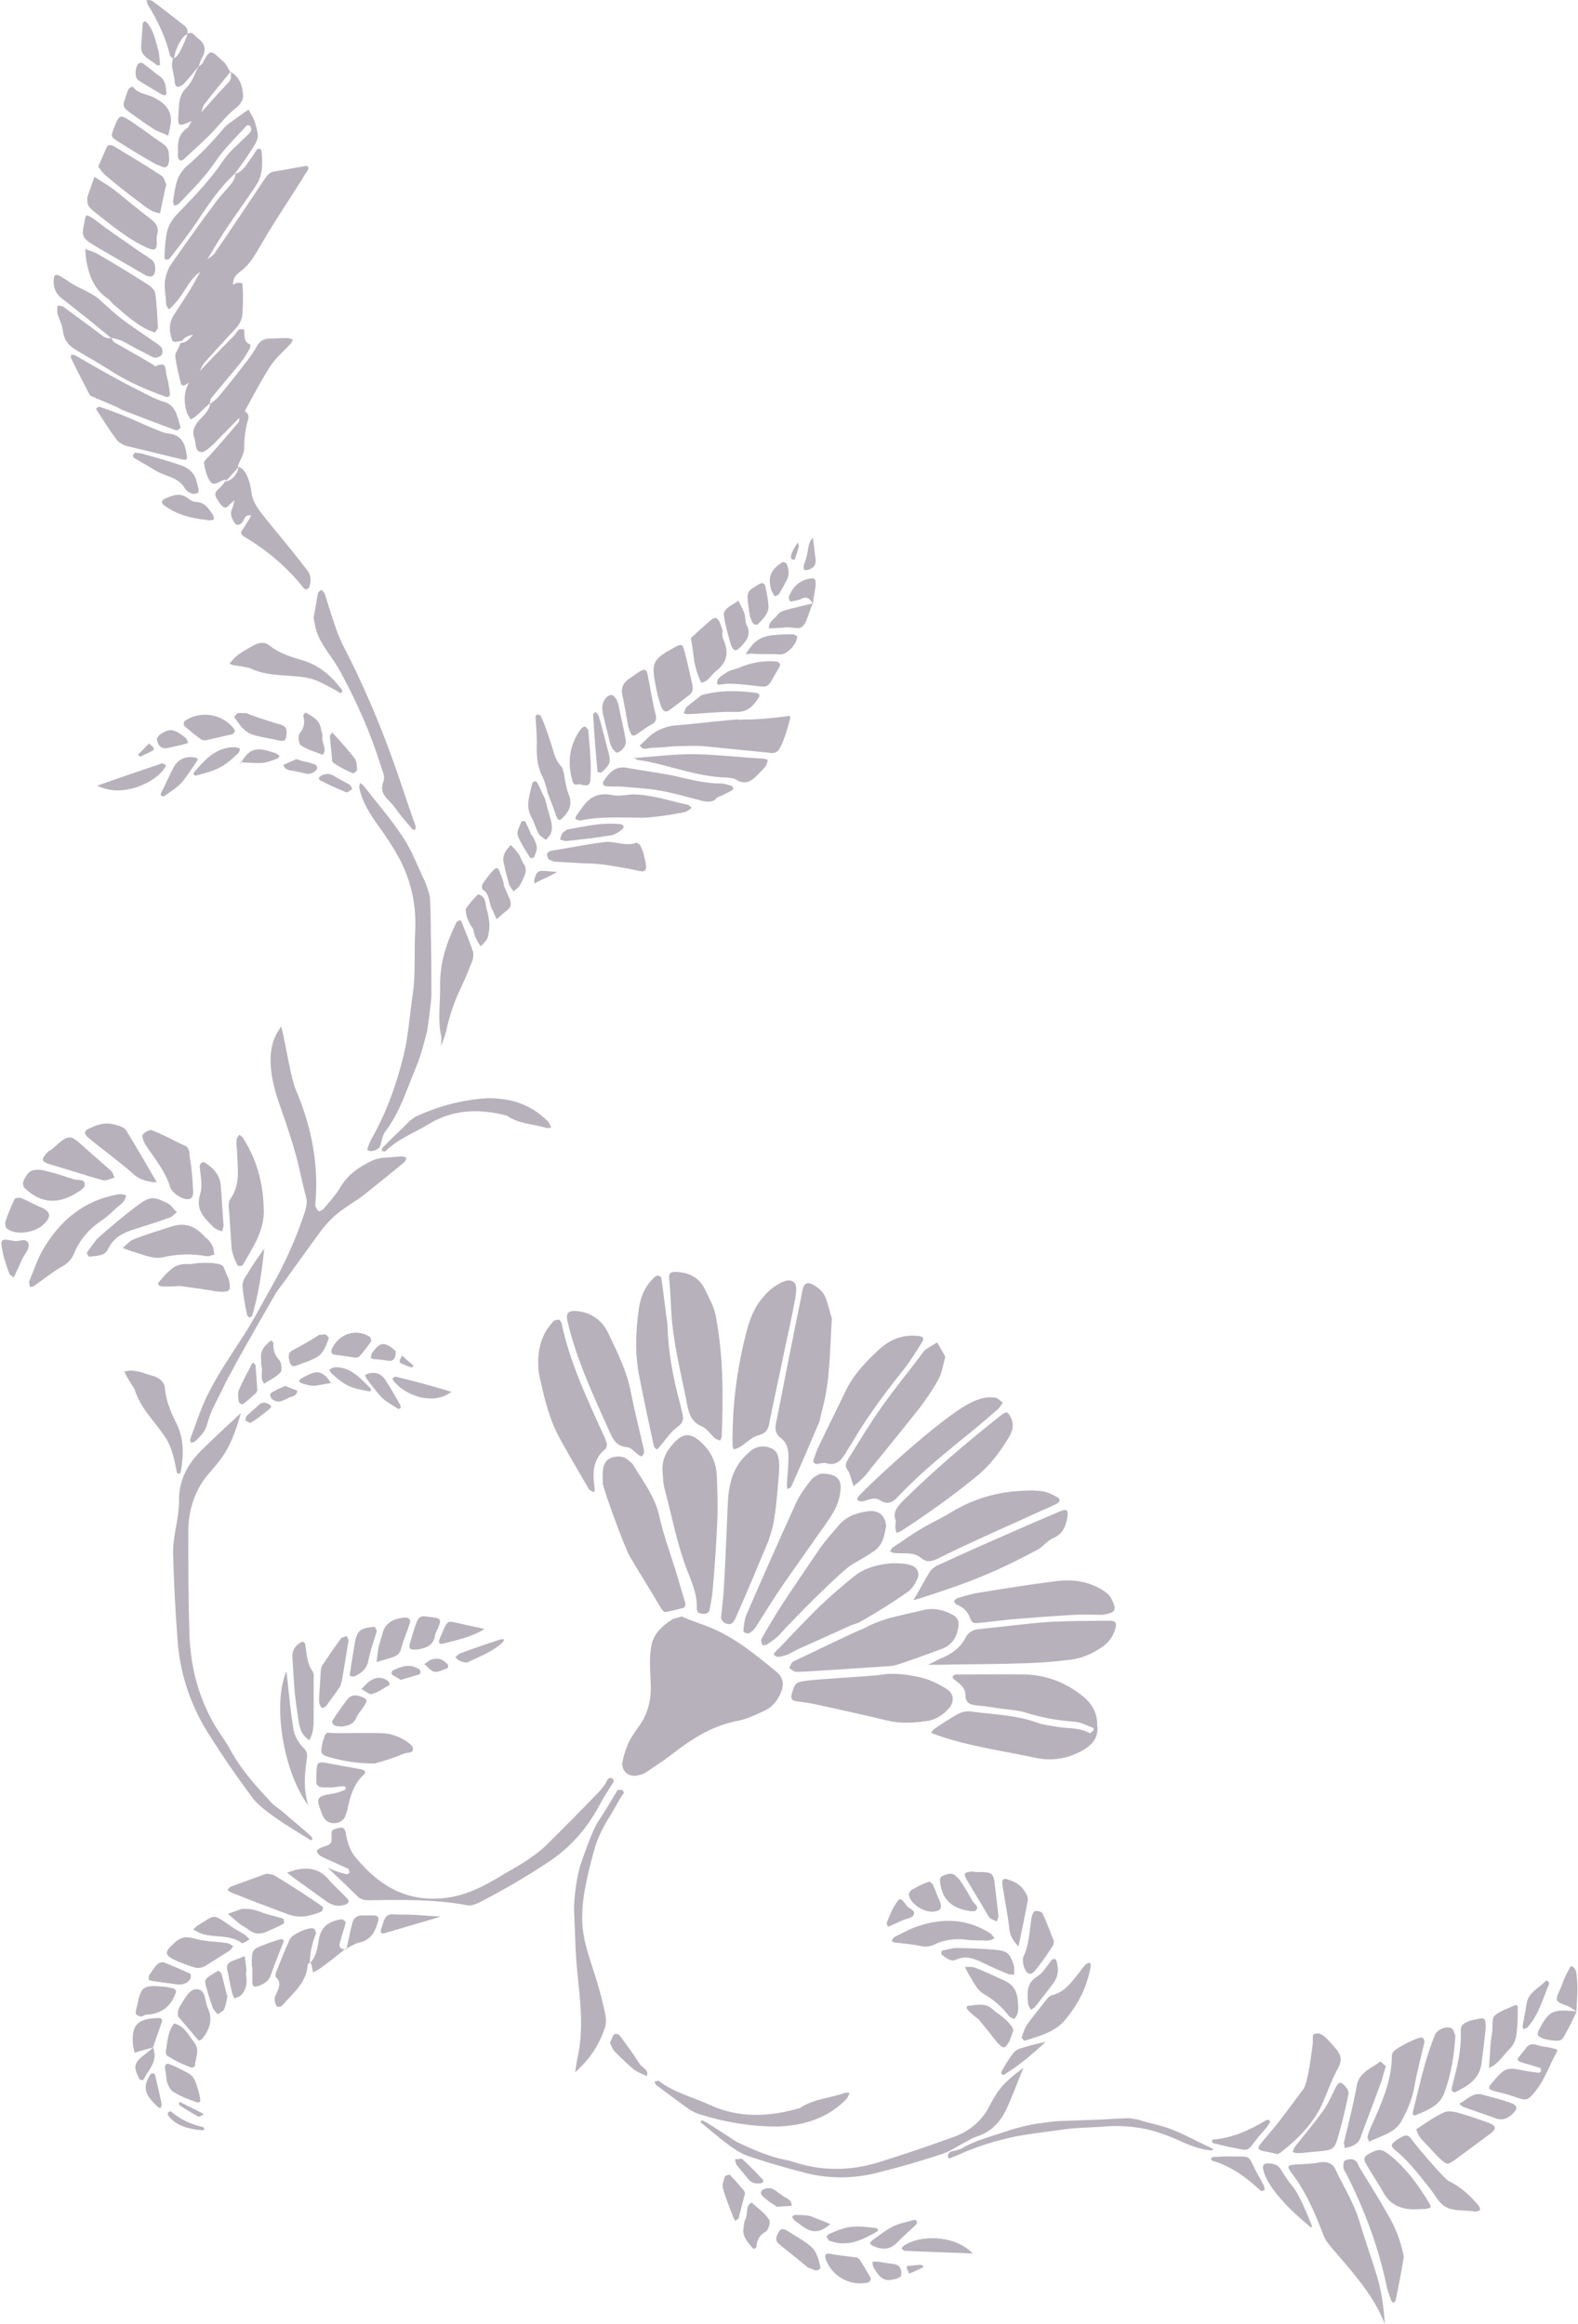 <?xml version="1.0" encoding="UTF-8" standalone="no"?><svg xmlns="http://www.w3.org/2000/svg" xmlns:xlink="http://www.w3.org/1999/xlink" fill="#000000" height="428.3" preserveAspectRatio="xMidYMid meet" version="1" viewBox="-0.3 0.0 290.8 428.3" width="290.8" zoomAndPan="magnify"><g id="change1_1"><path d="M42.8,52.4c-0.7,1.9-2.2,3.3-3.7,4.7C39.8,55.2,41.2,53.7,42.8,52.4z M33,63.2c1.1,0,1.6-0.8,2.3-1.5 C34.3,61.8,33.5,62.3,33,63.2z M146.1,103.2c-0.2-0.1-0.6-0.1-0.6-0.3c-0.3-0.8,1.1-2.7,1.2-2.9c0.1,0.2,0.2,0.5,0.2,0.6 C146.9,100.8,146.4,102.6,146.1,103.2z M147.9,410.5c-0.6-0.4-1.2-0.9-1.8-1.3c-0.1-0.2-0.4-0.4-0.4-0.7c0,0,0.3-0.3,0.5-0.3 c0.9,0,1.9,0,2.8,0.2c1.3,0.5,3.9,1.5,3.7,1.5C150.9,411.4,149.6,411.6,147.9,410.5z M148.9,112.7c-0.4,1-0.6,2.2-1.4,2.8 c-0.5,0.5-1.7,0.1-2.7,0.1c-0.3,0-0.6,0-0.9,0.1c-0.8,0-1.6,0.1-2.5,0.1c-0.1-1.2,1-1.7,1.6-2.5c0.3-0.4,0.8-0.7,1.3-0.8 c1.7-0.5,3.5-0.9,5.2-1.3c-0.5-0.6-0.9-1.4-2-0.9c-0.5,0.3-1.2,0.4-1.8,0.5c-0.2,0.1-0.5,0-0.5-0.1c-0.1-0.3-0.2-0.6-0.1-0.8 c0.7-1.7,1.8-2.8,3.5-3.2c1.2-0.3,1.5-0.1,1.4,1.2c-0.1,1.1-0.4,2.2-0.5,3.4C149.3,111.5,149.1,112.1,148.9,112.7z M26.1,383.3 c0,0.1-0.6,0-0.7-0.1c-0.8-1.8-1.4-2.7,0.6-4.3c0.7-0.5,1.3-1,2-1.6c-0.6,0.2-1.2,0.3-1.8,0.5c-0.6,0.2-1.1,0.3-1.7,0.5 c-0.1-0.5-0.2-1-0.3-1.5c-0.3-3.6,0.8-4.8,4.7-4.9c0.6,0,0.8,0.3,0.6,0.8c-0.5,1.5-1.1,3.1-1.6,4.6 C28.9,379.8,27.1,381.4,26.1,383.3z M288.3,374.6c-0.8,1.6-1,1.6-2.8,1.4c-0.6-0.1-1.3-0.2-1.8-0.5c-0.5-0.2-0.8-0.5-0.5-1.2 c1.9-3.7,2.5-4.1,7-3.6c-0.5-0.3-1-0.8-1.6-1c-2.4-0.9-2.4-0.9-1.3-3.3c0.3-0.7,0.5-1.4,0.8-2c0.3-0.7,0.7-1.4,1.1-2.1 c1.1,0.4,1,1.5,1.1,2.3c0.2,2,0,4.1-0.1,6.2C289.6,372.1,289,373.4,288.3,374.6z M177.9,370.2c-0.1-0.1,0-0.3,0-0.5 c0.2,0,2.5-0.5,3.6-0.1s1.3,1,2,1.4c1,0.6,3.2,2.6,2.9,3.3c-0.2,0.6-0.4,1.2-0.6,1.7c-0.9,1.7-1.2,1.7-2.5,0.2 c-1.1-1.4-2.2-2.8-3.3-4.1C179.8,372,178.3,370.8,177.9,370.2z M35.1,6.1c0.4,0.3,0.7,0.7,1.1,1c1.4,1,1.5,2.2,0.7,3.6 c-0.3,0.5-0.4,1.1-0.6,1.6c0.2-0.2,0.5-0.4,0.7-0.6c1.5-2.9,1.6-2.4,3.8-0.4c0.6,0.5,0.9,1.3,1.3,1.9c1.8,0.9,2.3,2.7,2.4,4.4 c0.1,0.7-0.6,1.8-1.3,2.3c-1.6,1.2-2.8,2.8-4.2,4.3c-1.7,1.8-3.7,3.5-5.5,5.2c-0.1,0.1-0.5,0.2-0.6,0.2c-0.2-0.2-0.4-0.4-0.4-0.7 c-0.1-0.4,0.1-0.8,0-1.2c-0.1-1.6,0.2-3.1,1.7-4.1c0.4-0.3,0.5-0.8,0.8-1.3c-2.4,1.1-2.6,1.1-2.4-1.4c0.1-1.7,0-3.3,1.5-4.8 c1.1-1,1.5-2.7,2.3-4c-1,1.2-1.9,2.4-3,3.5c-0.2,0.2-0.7,0.4-1.1,0.4c-0.1,0-0.4-0.5-0.4-0.8c0-1.5-0.9-2.9-0.3-4.4 c-0.2-0.2-0.6-0.4-0.6-0.7c-0.8-3.3-2.3-6.4-4.1-9.3c-0.1-0.2-0.1-0.5-0.2-0.8c0.4,0,0.8,0,1.1,0.2c1.8,1.3,3.5,2.7,5.2,4 c0.6,0.5,1.5,0.9,1.2,1.9C34.6,6.2,34.9,6,35.1,6.1z M58.5,362.9c-0.3,0.2-0.7,0.4-1.1,0.6c-0.1-0.5-0.2-0.9-0.3-1.4 c0-0.2-0.2-0.3-0.3-0.5c-0.1,0.2-0.4,0.3-0.4,0.5c-0.2,3.3-2.7,5.2-4.7,7.5c-0.2,0.2-0.6,0.3-0.9,0.2c-0.2-0.1-0.3-0.5-0.4-0.7 c-0.1-0.4-0.1-0.9,0-1.2c0.5-1.2,1.4-2.4,0.1-3.6c-0.1-0.1,0-0.6,0.1-0.9c0.8-2,1.6-4,2.5-6c0.4-0.9,3.4-2.3,4.4-2 c0.2,0.1,0.5,0.7,0.4,1c-0.7,1.8-1.1,3.5-1.1,5.4c1.3-1.3,1.4-3,1.7-4.6c0.5-2.4,2.1-3.2,4.2-3.5c0.2,0,0.8,0.5,0.7,0.6 c-0.3,1.3-0.8,2.6-1.1,3.9c-0.2,0.9,0.5,1,1.2,1.1c0.4-1.6,0.7-3.2,1.1-4.8c0.2-1,0.9-1.6,2.1-1.5c0.6,0,1.3,0,1.9,0s1,0.3,0.8,1 c-0.5,1.8-1.2,3.5-3.5,4c-0.9,0.2-1.7,0.8-2.6,1.2C61.8,360.4,60.2,361.7,58.5,362.9z M241.5,410.3c0,0-0.1,0.2-0.2,0.2 c-0.2-0.2-7.7-6-8.8-10.6c-0.2-0.9,0.1-1.3,1.2-1.2c0.9,0.1,1.6,0.3,2.1,1.2c0.7,1.2,1.5,2.3,2.3,3.3 C239.6,405.2,241.4,410.1,241.5,410.3z M46,90.4c0.1,1.8,1.1,3.2,2.2,4.6c2,2.5,4.1,5,6.1,7.5c0.7,0.9,1.4,1.8,2.1,2.7 c0.6,0.8,0.6,1.7,0.4,2.7c-0.1,0.3-0.3,0.6-0.5,0.7s-0.6-0.1-0.7-0.3c-3-3.8-6.7-6.9-10.9-9.4c-0.5-0.3-0.8-0.7-0.3-1.3 C45,96.8,46,95,46,95c-1.3-0.3-1.2,0.9-1.8,1.4c-0.4,0.4-1,0.5-1.3-0.1c-0.5-0.8-0.9-1.6-0.4-2.6c0.2-0.4,0.3-1,0.4-1.5 c-0.3,0.3-0.6,0.5-0.9,0.8c-0.5,0.6-0.9,0.8-1.5,0.1c-0.3-0.3-0.5-0.7-0.7-1c-0.6-0.8-0.6-1.4,0.3-2.1c0.5-0.4,0.9-1,1.3-1.6 c-0.1,0-0.2,0-0.3,0c-0.9,0.2-1.9,1.3-2.6,0.4s-1-2.2-1.2-3.4c-0.1-0.4,0.6-1,1-1.4c1.8-2,3.6-4.1,5.3-6.1c0.2-0.2,0.2-0.6,0.2-0.9 c-1.6,1.6-3.2,3.3-4.8,4.9c-0.7,0.6-1.7,1.6-2.3,1.4c-1.2-0.2-0.8-1.7-1.2-2.6c-0.4-1.1-0.1-1.9,0.6-2.9c0.9-1.1,2.2-2,2.4-3.6 c-0.9,0.8-1.8,1.7-2.7,2.5c-0.3,0.3-0.6,0.4-1,0.6c-0.2-0.4-0.4-0.7-0.6-1.1c-0.7-2.1-0.7-4.2,0.6-6.1c-0.1,0.2-0.2,0.4-0.4,0.5 c-0.5,0.3-1.2,0.9-1.4-0.1c-0.4-1.6-0.8-3.2-1-4.8c-0.1-0.5,0.4-1.1,0.6-1.6s0.4-0.9,0.6-1.3c-1.7,0.4-1.7,0.3-2-0.9 c-0.4-1.5-0.2-2.8,0.7-4.1c1.1-1.7,2.2-3.3,3.2-5c0.5-0.9,1-1.8,1.5-2.7c-1.8,1.2-2.6,3.2-3.9,4.9c-0.5,0.7-1.2,1.4-1.8,2 c-0.9-0.7-0.5-1.7-0.7-2.5c-0.1-0.9-0.2-1.9-0.1-2.8c0.2-1,0.5-2,1-2.8c2.7-3.9,5.5-7.8,8.4-11.7c0.7-0.9,1.5-1.8,2.2-2.6 s1.4-1.6,1.4-2.7c-3,2.7-5.2,6.1-7.4,9.4c-1.5,2.2-3.1,4.2-4.7,6.3c-0.1,0.2-0.5,0.2-0.8,0.3c0,0-0.2-0.4-0.2-0.5 c0.1-1.2,0.1-2.5,0.3-3.7c0.2-1.7,0.9-3.1,2.2-4.4c3-3.1,6-6.2,8.4-9.8c1.1-1.6,2.7-2.9,4.1-4.3c0.4-0.4,0.8-0.7,1-1.2 c0.1-0.2-0.1-0.5-0.2-0.8c-0.1-0.1-0.5-0.1-0.6-0.1c-1.9,2.1-4,4.1-5.6,6.4c-2,3-4.5,5.5-7,8.1c-0.2,0.2-0.6,0.2-0.8,0.3 c-0.1-0.3-0.2-0.6-0.2-0.9c0.2-1.3,0.4-2.7,0.8-3.9c0.3-0.8,0.9-1.7,1.5-2.3c2.5-2.1,4.8-4.5,6.9-7c0.7-0.9,1.8-1.5,2.7-2.2 c0.7-0.5,1.4-1,2-1.4c0.4,0.8,1,1.6,1.2,2.4c0.8,2.8,0.8,2.8-0.9,5.4c-0.9,1.4-1.9,2.8-2.9,4.1c1.5-0.4,2.1-1.6,2.9-2.7 c0.5-0.6,0.8-1.2,1.2-1.8c0.1-0.1,0.4-0.2,0.5-0.2c0.2,0.1,0.4,0.3,0.4,0.4c0.2,2.3,0.3,4.5-1.1,6.5c-1.8,2.7-3.7,5.3-5.5,8 c-1.2,1.8-2.3,3.7-3.4,5.5c0.5-0.4,1.1-0.7,1.4-1.2c3.1-4.5,6.1-9,9.1-13.5c0.5-0.7,0.9-1.4,1.9-1.5c1.9-0.3,3.8-0.7,5.7-1 c0.5-0.1,0.7,0.3,0.4,0.8s-0.7,1-1,1.6c-2.4,3.8-4.9,7.5-7.2,11.4c-1.2,2-2.2,4.2-4.3,5.7c-0.7,0.5-1.4,1.3-1.2,2.4 c0.3-0.2,0.5-0.4,0.8-0.4s0.9,0.1,0.9,0.2c0.1,1.7,0.1,3.5,0,5.2c0,1.3-0.6,2.4-1.5,3.3c-1.8,1.9-3.6,3.9-5.3,5.8 c-0.5,0.5-0.8,1.2-1.1,1.8c2.1-2.2,4.2-4.4,6.3-6.5c0.4-0.4,0.6-0.9,1-1.2c0.2-0.1,0.9,0,0.9,0.1c0.1,1-0.2,2.1,1.1,2.7 c0.1,0,0,0.6-0.1,0.8c-0.5,0.9-1.1,1.8-1.7,2.6c-1.8,2.2-3.6,4.3-5.4,6.5c-0.2,0.3-0.2,0.8-0.3,1.2c0.5-0.5,1.2-0.9,1.6-1.4 c1.6-1.9,3.2-3.9,4.7-5.9c0.9-1.1,1.8-2.3,2.5-3.6c0.5-0.8,1.1-1.2,2-1.3c1.2,0,2.4-0.1,3.5-0.1c0.4,0,0.8,0.2,1.1,0.3 c-0.2,0.3-0.3,0.7-0.6,0.9c-1.2,1.3-2.6,2.5-3.6,4c-1.7,2.7-3.2,5.5-4.7,8.3c0.7,0.4,0.8,0.9,0.6,1.6c-0.5,1.7-0.7,3.4-0.7,5.2 c0,1.1-0.8,2.2-1.2,3.4C45.3,86.3,45.9,89.8,46,90.4z M116.2,139.8c0.2-0.1,0.3-0.1,0.5-0.1c3.9-0.3,7.7-0.8,11.5-0.7 c4.1,0.1,8.1,0.6,12.1,0.8c0.3,0,0.6,0.1,0.9,0.3c-0.1,0.3-0.2,0.8-0.4,1.1c-0.5,0.6-1,1.1-1.5,1.6c-1.1,1.2-2.3,1.9-3.9,0.9 c-0.4-0.3-1-0.3-1.6-0.4c-5.9-0.1-11.1-2.5-16.8-3.3c-0.1,0-0.2-0.3-0.2-0.5C116.6,139.7,116.4,139.8,116.2,139.8z M81,190.9 c-0.7-3.1-0.1-6.3-0.2-9.5c0-4.1,1.2-7.7,3-11.4c0.1-0.2,0.4-0.3,0.7-0.4c0.1,0,0.3,0.2,0.3,0.4c0.7,1.8,1.5,3.6,2.1,5.5 c0.1,0.5,0,1.2-0.2,1.7c-0.7,1.7-1.3,3.3-2.1,4.9c-1.2,2.5-2.1,5.2-2.7,8c-0.2,0.8-0.9,2.7-1,2.8C81,192.9,81.1,191.3,81,190.9z M20.8,63.1c2.4,1.4,4.8,2.7,7.1,4.1c0.2,0.1,0.4,0.4,0.5,0.3c2.2-1.1,1.7,0.8,2,1.7c0.3,1.1,0.5,2.2,0.6,3.3 c0.1,0.5-0.3,0.8-0.8,0.6c-3.6-1.3-7.1-2.8-10.3-4.9c-1.9-1.2-3.8-2.3-5.7-3.4c-1.6-0.9-2.7-1.9-2.9-3.8c-0.1-1.1-0.7-2.1-1-3.2 c-0.1-0.5,0-1,0-1.5c0.5,0.1,1,0.1,1.3,0.4c2,1.5,4.1,3,6.1,4.5c0.8,0.6,1.4,1.3,2.5,1.1c-1.5-1.2-2.9-2.4-4.4-3.6 c-1.6-1.2-3.1-2.5-4.7-3.7c-1.2-0.9-1.6-2.1-1.5-3.5c0-0.3,0.1-0.7,0.3-0.8c0.2-0.1,0.6,0,0.9,0.2c0.9,0.5,1.8,1.2,2.7,1.7 c0.7,0.4,1.5,0.7,2.2,1.1c0.7,0.4,1.5,0.8,2.1,1.3c1.5,1.3,2.9,2.7,4.5,3.9c1.7,1.3,3.6,2.5,5.4,3.8c0.6,0.4,1.3,0.8,1.7,1.3 c0.3,0.3,0.3,1.1,0.1,1.4c-0.2,0.3-1,0.6-1.4,0.5c-1-0.4-1.9-1-2.8-1.4c-1.7-0.8-3.2-2.1-5.2-2.2C20.4,62.5,20.5,62.9,20.8,63.1z M143.2,138.2c-0.5,0.7-1.3,0.6-2,0.5c-4-0.4-8-0.8-12-1.2c-1.4-0.1-2.7,0-4.2,0c-1.6,0-3.2,0.3-4.8,0.3c-0.9-0.1-1.9,0.7-2.6-0.4 c0.7-0.6,1.3-1.3,2-1.9c1.3-1,2.7-1.6,4.4-1.8c3.9-0.3,7.7-0.8,11.4-1.1c0.4,0,0.9,0.1,1.3,0c2.7,0.1,8.4-0.6,8.5-0.7 c0.1,0.2,0.2,0.4,0.1,0.5C145.3,132.5,144.3,136.6,143.2,138.2z M49.2,238.1c2.7-4.6,4.9-9.4,6.6-14.5c0.3-1,0.6-2,0.3-3 c-1.5-5.7-1.2-6.7-4.9-17.1c-3.7-10.4,0-13.5,0.2-14.2c0.3-1.1,1.6,8.6,2.8,11.5c2.9,6.8,4.3,13.8,3.6,21.2c0,0.4,0.3,0.9,0.6,1.2 c0.1,0.1,0.8-0.2,1-0.5c1-1.2,2.1-2.4,2.9-3.7c1.4-2.5,3.6-4,6.2-5.2c0.5-0.2,1-0.3,1.5-0.4c1.3-0.1,2.6-0.2,3.8-0.3 c0.3,0,0.5,0.2,0.8,0.2c-0.1,0.3-0.1,0.6-0.3,0.8c-2.4,2-4.9,4-7.4,6c-1.5,1.2-3.2,2.1-4.7,3.3c-1.2,0.9-2.2,2-3.1,3.1 c-2.9,3.9-5.6,7.8-8.5,11.7c0,0-6.6,11.4-8.3,14.7c-0.5,0.9-1,1.8-1.4,2.7c-1.1,2.3-2.4,4.4-3,6.8c-0.4,1.5-1.3,2.3-2.2,3.2 c-0.2,0.2-0.5,0.2-0.8,0.3c-0.1-0.3-0.2-0.6-0.1-0.8c1.1-3,2.1-6.1,3.6-8.9c1.8-3.5,4.1-6.8,6.2-10.1 C46.2,243.7,49.2,238.1,49.2,238.1z M57.2,338.6c0.1,0.1,0,0.4,0,0.5c-0.2,0-0.4,0-0.5-0.1c-0.7-0.6-8.2-4.7-10.4-7.6 c-3-4-5.8-8.1-8.5-12.4c-3.2-5.3-5-10.9-5.4-17c-0.4-5.4-0.7-10.7-0.8-16.1c0-2.2,0.6-4.5,0.9-6.8c0.1-0.8,0.2-1.6,0.2-2.5 c-0.1-3.6,1.5-6.7,4-9.2c2.2-2.2,4.5-4.3,7.4-7c-1,3.5-2,6.2-3.8,8.6c-0.6,0.8-1.2,1.5-1.8,2.2c-2.9,3.2-4.1,7-4.1,11.2 c0,6.2,0,12.4,0.2,18.6c0.2,6.9,2.1,13.5,6.2,19.3c0.5,0.7,0.9,1.4,1.3,2.1c2,3.7,4.8,6.8,7.7,9.9c0.6,0.6,1.3,1,2,1.6 C52.9,334.9,56.6,337.9,57.2,338.6z M133.9,393.7c0.6,0.4,1.1,0.8,1.7,1.1c3,1.4,5.9,2.7,9.1,3.3c0.6,0.1,1.2,0.3,1.8,0.5 c5.2,1.6,10.4,1.4,15.4-0.2c4.5-1.4,8.9-2.9,13.3-4.5c3-1,5.4-2.9,6.9-5.9c0.3-0.6,0.7-1.3,1.1-1.9c1.2-2,2.9-3.4,5.1-5 c-1.2,2.9-2,5.1-3,7.3c-1.1,2.5-2.9,4.5-5.5,5.3c-0.6,0.2-1.2,0.5-1.7,0.8c-1.6,0.8-3,1.8-4.6,2.4c-3.9,1.3-7.7,2.4-11.7,3.4 c-4.4,1.2-8.9,1.3-13.5,0.2c-3.8-1-7.4-2-11.1-3.3c-2.6-0.9-7.5-5.5-8.2-5.9c-0.1-0.1-0.2-0.2-0.2-0.4c0.1,0,0.3-0.2,0.4-0.1 C129.8,391,132.9,393.1,133.9,393.7z M130.5,299.9c4.7,1.9,8.5,5.1,12.3,8.2c1.2,1,1.4,2.2,0.9,3.6c-0.6,1.5-1.5,2.8-3,3.5 c-1.7,0.8-3.5,1.7-5.4,2c-4.8,1-8.6,3.6-12.3,6.5c-1.3,1-2.8,1.9-4.2,2.9c-0.3,0.2-0.8,0.4-1.2,0.5c-1.8,0.6-3.4-0.5-3.2-2.3 c0.2-1.3,0.7-2.6,1.2-3.8c0.4-0.8,1-1.6,1.5-2.4c2.1-2.6,2.7-5.6,2.5-8.8c-0.1-2.3-0.3-4.5,0.2-6.8c0.5-2.1,2-3.4,3.7-4.5 c0.4-0.3,1-0.3,1.8-0.6C127.1,298.7,128.8,299.2,130.5,299.9z M199,322.7c-2.8,1.5-5.7,1.9-8.7,1.2c-6.1-1.3-12.2-2.1-18.1-4.2 c-0.3-0.1-0.6-0.2-0.9-0.4c0.2-0.2,0.3-0.5,0.6-0.7c1.4-0.9,2.8-1.9,4.3-2.7c0.7-0.4,1.6-0.6,2.4-0.5c4.1,0.6,8.3,0.6,12.3,2.1 c1.1,0.4,2.3,0.5,3.4,0.7c2.1,0.4,4.3,0.1,6.2,1.2c0.1,0.1,0.5-0.3,0.7-0.5c0.1-0.1,0-0.5-0.1-0.5c-1.1-0.4-2.2-1-3.3-1.1 c-3-0.2-5.9-0.7-8.8-1.6c-1.5-0.5-3.1-0.6-4.7-0.8c-1.5-0.2-3-0.5-4.5-0.6c-1.4-0.1-2.2-0.5-2.2-2c0-1.4-1.2-2.1-2.2-2.9 c-0.1-0.1-0.2-0.4-0.1-0.5c0.1-0.1,0.3-0.3,0.5-0.3c4.4,0,8.8-0.1,13.2,0c4,0.2,7.5,1.7,10.5,4.2c1.5,1.3,2.4,2.9,2.4,5.1 C202.2,320,201.2,321.5,199,322.7z M131.9,280.1c-0.2,4.4-0.5,8.9-0.9,13.3c-0.1,1-0.3,2-0.5,3.1c-0.1,0.8-0.7,1-1.4,0.9 c-0.8-0.1-1-0.3-1-1.2c0.1-2.7-1.2-5.2-2.1-7.7c-1.7-4.7-2.6-9.6-3.9-14.4c-0.2-0.9-0.2-1.8-0.3-2.8c-0.2-2.1,0.6-3.8,2.1-5.4 c1.7-1.8,3-1.9,4.9-0.2c1.9,1.7,2.9,3.8,3,6.3C131.9,274.8,132,277.4,131.9,280.1z M151.2,259.9c-0.2,0.7-0.3,1.4-0.5,2.1 c-1.7,4-3.4,8-5.2,12c-0.1,0.2-0.4,0.3-0.7,0.4c0-0.2-0.1-0.4-0.1-0.6c0.1-1.8,0.3-3.5,0.3-5.3c0-1.3-0.2-2.5-1.3-3.4 c-1.3-0.9-1.2-2.1-0.9-3.3c1-4.9,1.9-9.8,2.9-14.6c0.6-3.2,1.3-6.3,1.9-9.5c0.3-1.3,0.9-1.5,2-0.9s1.9,1.4,2.3,2.5 c0.5,1.4,0.8,2.8,1.1,3.7C152.6,249,152.7,254.5,151.2,259.9z M143.1,273.3c-0.2,2.4-0.4,4.7-0.8,7.1c-0.2,1.2-0.6,2.4-1,3.6 c-2,4.8-4,9.6-6.1,14.3c-0.3,0.6-0.6,1.1-1.4,1c-0.8-0.2-1.3-0.7-1.2-1.5c0.2-1.7,0.4-3.5,0.5-5.2c0.3-5,0.5-10.1,0.7-15.1 c0.1-2.5,0.4-5,1.7-7.2c0.6-1.1,1.5-2,2.4-2.8c1.1-1,2.6-1.2,3.9-0.6c1.4,0.6,1.4,1.9,1.5,3C143.3,271.1,143.2,272.2,143.1,273.3z M123,235.3c0-0.6,0.3-0.9,1-0.9c2.4,0,4.4,0.9,5.5,3c0.8,1.7,1.8,3.4,2.1,5.1c1.4,7.3,1.4,14.8,1.1,22.2c0,0.3-0.2,0.6-0.3,0.8 c-0.3-0.2-0.8-0.2-1-0.5c-0.8-0.7-1.4-1.7-2.3-2.1c-2-0.8-2.5-2.5-2.8-4.2c-1.1-5.7-2.6-11.3-2.9-17.1 C123.3,239.7,123.2,237.5,123,235.3z M137.3,245.3c0.6-2.2,1.4-4.4,3-6.2c0.7-0.9,1.6-1.7,2.6-2.3s2.3-1.3,3.2-0.4 c0.5,0.5,0.3,1.7,0.2,2.6c-0.6,3.3-1.3,6.5-2,9.7c-0.9,4.5-1.9,8.9-2.8,13.4c-0.2,1.2-0.5,2-2,2.4c-1.3,0.3-2.3,1.5-3.5,2.2 c-0.3,0.2-0.8,0.3-1.1,0.4c-0.1-0.3-0.2-0.6-0.2-0.6C134.6,259.1,135.5,252.2,137.3,245.3z M110.8,271c0.1-1.1,0.5-2,1.7-2.4 c1.1-0.3,2.1-0.3,3,0.5c0.3,0.3,0.7,0.5,0.9,0.9c1.8,3,4,5.8,4.8,9.4c0.8,3.7,2.2,7.3,3.3,11c0.5,1.7,1,3.4,1.5,5.1 c0.1,0.2-0.1,0.7-0.3,0.8c-1.1,0.3-2.3,0.6-3.4,0.8c-0.2,0-0.5-0.3-0.7-0.6c-1.9-3.2-3.9-6.4-5.8-9.6c-0.9-1.5-4.4-11-5-13.4 C110.8,272.5,110.7,271.8,110.8,271z M150.6,307.9c-1.4,0.1-2.8,0.2-4.2,0.2c-0.4,0-0.9-0.5-1.3-0.7c0.3-0.4,0.4-1,0.8-1.2 c3.5-1.7,7.1-3.4,10.7-5.1c1-0.5,2-0.8,2.9-1.3c3.2-1.7,6.9-2.2,10.4-3.1c1.7-0.4,3.4-0.1,5,0.7c1.2,0.6,1.6,1.2,1.4,2.5 c-0.3,1.9-1.2,3.3-3.1,4c-2.7,1-5.4,2-8.2,2.9c-0.7,0.2-1.5,0.3-2.2,0.3c-2.5,0.2-4.9,0.3-7.4,0.5l0,0 C153.9,307.7,152.3,307.8,150.6,307.9z M172.9,305.7c2.1-0.8,3.8-2,4.8-4c0.5-1,1.5-1.4,2.6-1.5c4.3-0.4,8.5-1,12.8-1.3 c3.7-0.2,7.5-0.2,11.3-0.2c0.9,0,1.1,0.5,0.9,1.2c-0.4,1.7-1.4,3-2.9,3.9c-1.7,1.1-3.6,1.9-5.7,2.1c-2.4,0.3-4.9,0.5-7.4,0.6 c-5.6,0.2-11.2,0.2-16.8,0.3c-0.4,0-0.8,0-1.8,0C171.9,306.3,172.4,305.9,172.9,305.7z M79.1,172.2c0.1,3.7,0.1,7.4,0.1,11.2 c0,1-0.7,6.2-0.8,6.7c-0.6,2.2-1.1,4.4-2,6.5c-1.7,4-2.9,8.2-5.6,11.8c-0.5,0.6-0.7,1.5-0.9,2.3c-0.1,0.9-0.7,1.2-1.5,1.4 c-0.3,0.1-0.6,0-0.9-0.1c-0.1,0-0.1-0.4,0-0.6c0.2-0.5,0.4-1,0.6-1.4c2.8-4.9,4.7-10.2,6-15.6c0.9-3.7,1.1-7.6,1.7-11.4 c0.5-3.7,0.2-7.4,0.4-11.1c0.3-4.9-0.7-9.8-3.2-14.2c-1.1-2-2.4-3.9-3.7-5.7c-1.5-2.1-2.9-4.3-3.4-6.9c0-0.2,0.1-0.5,0.1-0.8 c0.3,0.2,0.6,0.3,0.7,0.5c2.5,3.2,5.2,6.3,7.4,9.7c1.5,2.3,2.5,5,3.7,7.5c0.5,1,0.8,2.1,1.1,3.2C79,165.5,79.1,170.3,79.1,172.2z M208,390.4c0.8,0.1,1.6,0.2,2.3,0.5c1.8,0.5,3.8,0.9,5.5,1.6c2.5,1,4.8,2.3,7.2,3.4c0.1,0,0.2,0.2,0.4,0.3c-0.2,0-0.4,0.1-0.6,0.1 c-1.9-0.2-3.5-0.8-5.1-1.5c-1.3-0.6-2.7-1.2-4.2-1.7c-3.2-1.1-6.8-1.5-10.3-1.2c-2.7,0.2-5.3,0.2-8,0.6c-2.7,0.4-5.5,0.7-8.2,1.2 c-3.9,0.8-7.7,2-11.1,3.6c-0.3,0.1-0.6,0.2-1,0.4c-0.1,0.1-0.4,0.1-0.4,0c-0.1-0.1-0.2-0.3-0.1-0.5c0.1-0.4,0.3-0.7,1-0.8 c0.6-0.1,1.2-0.3,1.6-0.5c2.5-1.5,5.5-2.2,8.4-3.2c1.5-0.5,3.1-0.9,4.6-1.2c0.4-0.1,4.1-0.6,4.8-0.6c2.7-0.1,5.4-0.2,8.1-0.3 C204.4,390.5,207.8,390.3,208,390.4z M161.7,308.7c2.7-0.5,5.4-0.1,7.9,0.5c1.6,0.4,3.2,1.2,4.6,2.1c1.3,0.8,1.4,2.3,0.4,3.5 c-1,1.1-2.2,2-3.7,2.3c-2.5,0.4-5.1,0.6-7.6,0c-4.6-1.1-9.1-2.1-13.7-3.1c-1-0.2-2.1-0.3-3.2-0.5c-0.8-0.1-1-0.5-0.8-1.3 c0.6-2.1,0.7-2.2,3-2.5C151.3,309.4,160.1,308.9,161.7,308.7z M101.6,243.6c0.2-0.3,0.7-0.4,1.1-0.4c0.1,0,0.4,0.4,0.5,0.7 c1.5,7.1,4.6,13.7,7.6,20.3c0.3,0.6,0.5,1.1,0.7,1.7c0.1,0.3,0,0.9-0.2,1.1c-2.5,2-2.4,4.7-2,7.4c0,0.2-0.1,0.4-0.1,0.6 c-0.3-0.1-0.5-0.2-0.8-0.4c-0.1,0-0.1-0.1-0.2-0.2c-1.9-3.3-3.9-6.6-5.7-10c-1.9-3.7-2.7-7.8-3.5-11.3 C98.6,249.3,99.2,246.2,101.6,243.6z M63.6,345.4c0.1,0,0.5-0.2,0.5-0.3c0-0.2-0.1-0.6-0.2-0.7c-1.7-0.8-3.5-1.5-5.2-2.4 c-0.3-0.2-0.6-0.6-0.6-0.9c0-0.2,0.5-0.5,0.8-0.6c0.6-0.3,1.3-0.3,1.7-0.8c0.3-0.4,0.2-1.1,0.2-1.7c-0.1-0.9,0.6-0.9,1.2-1.1 c0.7-0.2,1.2-0.1,1.4,0.8c0.3,1.8,0.8,3.5,2,4.8c3.8,4.5,8.3,7.6,14.7,7.4c4.2-0.1,7.7-1.7,11.1-3.7c1.8-1.1,3.7-2.1,5.5-3.3 c1.2-0.8,2.5-1.7,3.5-2.7c3.4-3.3,6.7-6.7,10-10.1c0.3-0.3,0.5-0.7,0.8-1c0.5-0.5,0.6-1.9,1.6-1.3c0.6,0.4-0.3,1.2-0.6,1.8 c-0.7,1.1-1.3,2.1-1.9,3.2c-0.7,1.3-3.3,6.1-8.4,9.7s-12.2,7.4-13.9,8.2c-0.6,0.3-1.5,0.6-2.1,0.4c-5.9-1.1-11.9-1-17.9-0.9 c-0.9,0-1.6-0.1-2.3-0.8c-1.6-1.6-3.3-3.2-5.4-5.2C61.6,344.9,62.6,345.2,63.6,345.4z M191.6,274.8c1,0.1,2,0.6,2.9,1.1 c0.7,0.4,0.6,0.9-0.2,1.3c-2.1,1-4.3,1.9-6.4,2.9c-5.1,2.3-10.3,4.6-15.3,7.1c-1.2,0.6-2.1,0.8-3.2-0.1c-1.4-1.2-3.3-0.7-4.9-0.9 c-0.3,0-0.5-0.2-0.8-0.3c0.2-0.2,0.3-0.6,0.5-0.7c1.7-1.1,3.3-2.3,5-3.3c1.8-1.1,3.8-2,5.6-3.1c3.8-2.3,7.9-3.7,12.4-4 C188.6,274.7,190.1,274.6,191.6,274.8z M118.4,267.7c-0.1,0.2-0.2,0.5-0.4,0.7c0,0-0.4-0.1-0.5-0.2c-0.8-0.5-1.5-1.5-2.3-1.5 c-1.9-0.2-2.5-1.4-3.1-2.7c-2.9-6.5-6-13-7.7-20c-0.5-1.9-0.3-2.7,2.2-2.3c2.4,0.4,4.1,1.8,5.1,3.8c1.7,3.6,3.6,7.3,4.3,11.3 c0.7,3.5,1.6,7,2.3,10.1C118.4,267.5,118.4,267.6,118.4,267.7z M245.5,414.7c-0.7-0.8-1.4-1.6-1.8-2.5c-1.6-4.2-3.3-8.3-6.1-11.9 c-0.8-1.1-0.6-1.3,0.8-1.4c1.5-0.1,3-0.1,4.5-0.4c1.4-0.2,2.4,0.2,2.9,1.3c1.5,3.2,3.4,6.2,4.4,9.5c1,3.4,2.2,6.7,3.2,10 c0.9,2.9,1.3,5.9,1.5,9C252.9,423.1,249.1,418.9,245.5,414.7z M125,258.6c0.2,0.7,0.3,1.4,0.5,2.1c0.2,1,0,1.6-1,2.3 c-1.3,1-2.2,2.4-3.3,3.7c-0.1,0.1-0.4,0.4-0.5,0.4c-0.2-0.2-0.5-0.4-0.5-0.6c-0.9-4.1-1.8-8.3-2.6-12.4c-0.9-4.2-0.8-8.4-0.2-12.7 c0.3-2.3,1.1-4.4,3-6.1c0.4-0.4,1.2-0.2,1.2,0.4c0.4,2.8,0.7,5.5,1.1,8.3C122.8,248.9,123.7,253.8,125,258.6z M167.4,288.4 c1.3,0.3,1.9,1.5,1.3,2.7c-0.4,0.9-1.1,1.9-1.9,2.4c-2.7,1.9-5.5,3.6-8.4,5.3c-0.5,0.3-1.2,0.5-1.8,0.7c-3.3,1.5-6.6,3-10,4.5 c-0.7,0.3-1.3,0.8-2,1c-0.8,0.2-1.7,0.7-2.3-0.1c-0.1-0.2,0.8-1,1.3-1.5c2.4-2.5,4.8-5.1,7.3-7.5c2-1.9,4.1-3.7,6.2-5.4 c2-1.6,4.4-2.2,6.9-2.4C165.3,288.1,166.4,288.1,167.4,288.4z M160.7,285.9c-1.2,0.8-2.5,1.6-3.8,2.3c-2,1.1-11.1,10.3-13.5,13 c-0.7,0.8-1.6,1.3-2.4,1.9c-0.2,0.1-0.8,0.1-0.8,0.1c-0.1-0.3-0.3-0.8-0.2-1.1c1.1-2,2.3-4,3.5-5.9c2.4-3.7,4.9-7.3,7.4-11 c1-1.4,2.1-2.6,3.2-3.9c1.4-1.8,3.4-2.5,5.6-2.8c1.9-0.2,3.1,0.7,3.3,2.7C162.7,282.8,162.5,284.7,160.7,285.9z M197.7,297.6 c-3.8,0.2-7.5,0.5-11.3,0.8c-2.1,0.2-4.3,0.5-6.4,0.7c-0.7,0.1-1.2,0-1.5-0.8c-0.4-1.3-1.3-2.1-2.5-2.6c-0.2-0.1-0.5-0.5-0.5-0.6 c0.1-0.2,0.4-0.5,0.7-0.6c1.1-0.3,2.3-0.7,3.4-0.9c4.9-0.8,9.8-1.6,14.7-2.2c3.1-0.4,6,0,8.7,1.7c0.6,0.4,1.2,0.9,1.5,1.5 c1.1,2.2,0.8,2.6-1.6,3C202.3,297.6,198.9,297.5,197.7,297.6z M150.3,269.8c-0.5,0-0.8-0.3-0.7-0.7c0.3-0.9,0.6-1.8,1-2.6 c1.6-3.4,3.3-6.7,4.9-10.1c1.5-3.1,3.8-5.5,6.3-7.8c2-1.8,4.3-2.7,7.1-2.4c0.9,0.1,1.2,0.4,0.7,1.2c-1.1,1.7-2.1,3.4-3.3,4.9 c-3.5,4.4-6.8,8.8-9.6,13.6c-0.3,0.5-0.7,1.1-1,1.6c-0.9,1.6-1.9,2.8-3.9,2.1C151.2,269.6,150.8,269.7,150.3,269.8z M154.6,274.5 c-0.1,1.3-0.5,2.7-1.1,3.8c-1,1.8-2.3,3.5-3.5,5.2c-2,2.9-4.1,5.8-6.1,8.7c-1.8,2.6-3.4,5.3-5.1,7.9c-0.2,0.3-0.6,0.6-0.9,0.8 c-0.4,0.3-1.3,0-1.2-0.5c0.1-0.9,0.2-1.9,0.5-2.7c3-6.9,6-13.7,9.1-20.5c0.7-1.6,1.8-3.1,2.9-4.5c0.5-0.6,1.3-0.9,1.6-1.1 C153.6,271.5,154.8,272.4,154.6,274.5z M183.6,259.7c-2.4,2.1-4.8,4.1-7.3,6.1c-3.9,3.2-7.7,6.4-11.1,10c-0.9,1-1.9,1.6-3.3,0.7 c-1.2-0.8-2.3,0.1-3.4,0.2c-0.3,0-0.6-0.1-0.8-0.3c-0.1,0,0-0.4,0.2-0.6c1.5-1.8,15.2-14.6,20.7-17.3c1.4-0.7,3-1.2,4.6-0.9 c0.4,0.1,0.8,0.5,1.3,0.9C184.1,259.1,183.9,259.4,183.6,259.7z M171.1,289.6c0.4-0.6,1.2-1.1,2-1.4c5.4-2.5,10.9-4.9,16.4-7.3 c1.9-0.8,3.7-1.6,5.6-2.4c1.2-0.5,1.5-0.2,1.3,1.1c-0.3,1.7-0.8,3.1-2.7,3.9c-1.1,0.5-1.9,1.7-3,2.2c-3.2,1.7-6.4,3.3-9.8,4.7 c-3.8,1.6-7.8,2.9-11.8,4.2c-0.4,0.1-0.7,0.2-1.1,0.3C169.1,293.2,170,291.3,171.1,289.6z M172.7,254.1c-1,1.8-2.2,3.6-3.4,5.2 c-3,3.8-6,7.5-9.1,11.3c-0.5,0.7-1,1.3-1.6,1.9c-0.5,0.5-1.1,1-1.6,1.4c-0.2-0.6-0.4-1.2-0.6-1.9c-0.1-0.4-0.3-0.8-0.5-1.1 c-0.6-0.7-0.3-1.3,0.1-2c2-3.2,3.9-6.4,6.1-9.5c2.3-3.3,4.8-6.3,7.2-9.5c0.3-0.4,0.6-0.9,1-1.2c0.7-0.5,1.4-0.9,2.1-1.3 c0.5,0.9,1,1.7,1.5,2.6C173.5,251.6,173.3,252.9,172.7,254.1z M166.3,276.4c5.7-5.6,11.7-10.7,17.9-15.6c1-0.8,1.3-0.6,1.8,0.5 c0.8,1.6,0,3-0.7,4.1c-1.6,2.6-3.5,5-5.9,6.9c-4.3,3.5-8.8,6.7-13.4,9.7c-0.3,0.2-0.7,0.4-1.1,0.5c-0.1-0.4-0.2-0.8-0.2-1.1 c0-0.3,0-0.6,0.1-1.1C164.1,278.7,165.1,277.6,166.3,276.4z M58.3,109.3c0-0.2,0.4-0.4,0.6-0.6c0.2,0.2,0.5,0.4,0.6,0.6 c0.6,1.8,1.1,3.6,1.7,5.3c0.5,1.5,1,2.9,1.7,4.3c4.4,8.5,8,17.3,11,26.4c0.8,2.4,1.6,4.7,2.4,7c0.1,0.2-0.1,0.5-0.2,0.7 c-0.2-0.1-0.4-0.2-0.5-0.3c-0.6-0.7-1.2-1.4-1.8-2.1c-0.8-1-1.4-2-2.3-2.9c-1.1-1.1-1.8-2-1.1-3.8c0.3-0.8-0.3-2-0.6-3 c-1.8-5.8-4.3-11.4-7.2-16.8c-0.8-1.5-1.7-2.8-2.7-4.2c-1.7-2.6-2-3.5-2.4-6.1C57.8,112.3,58,110.8,58.3,109.3z M24.5,256 c-0.5-0.8-1.1-1.7-1.6-2.6c-0.1-0.3-0.2-0.5-0.3-0.7c0.3,0,0.5,0,0.8-0.1c1.7-0.1,3.1,0.6,4.6,1c1.2,0.4,2,1.1,2.1,2.3 c0.2,2.3,1.1,4.4,2.1,6.4c1.4,2.8,1.4,5.8,0.8,9c0,0.2-0.2,0.3-0.4,0.3c-0.1,0-0.3-0.2-0.3-0.2c-0.1-0.5-0.2-1-0.3-1.5 c-0.4-1.9-0.9-3.8-2.1-5.4C28,261.7,25.5,259.4,24.5,256z M45.7,123.1c-1-0.2-2-0.4-3-0.5c-0.3-0.1-0.5-0.2-0.7-0.3 c0.2-0.2,0.3-0.4,0.5-0.6c1.1-1.3,2.5-1.9,3.8-2.7c1.1-0.6,2.2-0.8,3.1,0c1.8,1.4,4,2.1,6.1,2.7c3,0.9,5.2,2.8,7.2,5.4 c0.1,0.1,0.1,0.3,0,0.5c-0.1,0.1-0.3,0.1-0.4,0.1c-0.4-0.3-0.9-0.6-1.3-0.8c-1.7-0.9-3.4-1.9-5.4-2.1 C52.3,124.3,48.9,124.7,45.7,123.1z M232.4,396.4c-0.9-0.2-1-0.6-0.4-1.3c1.1-1.4,2.3-2.7,3.4-4.1c1.5-2,3-4,4.5-6 c0.9-1.3,1.5-6.9,1.7-8.2c0.1-0.7-0.1-1.8,0.2-1.9c1-0.5,1.8,0.2,2.5,0.9c0.6,0.6,1.1,1.2,1.7,1.9c0.9,1.1,1,2.1,0.3,3.4 c-1.2,2.2-2,4.5-3,6.8c-1.7,3.5-4.4,6.3-7.5,8.7c-0.2,0.2-0.5,0.3-0.7,0.4C234.1,396.7,233.3,396.6,232.4,396.4z M27.2,60.9 c-2.6-1.2-4.7-3.2-6.8-5c-0.3-0.3-0.5-0.7-0.9-0.9c-2.3-1.6-3.3-3.9-3.8-6.5c-0.2-0.9-0.2-1.8-0.3-2.6c0.8,0.3,1.6,0.5,2.3,0.9 c3.1,1.8,6.2,3.7,9.2,5.6c0.6,0.4,1.3,1,1.4,1.6c0.3,2.1,0.4,4.3,0.5,6.4c0,0.3-0.4,0.6-0.6,0.9C27.8,61.1,27.5,61,27.2,60.9z M256.9,423.9c0,0.2-0.3,0.3-0.4,0.5c-0.1-0.1-0.3-0.2-0.4-0.4c-0.3-0.8-0.6-1.6-0.8-2.4c-1.5-7.3-4.1-14.3-7.5-21 c-0.2-0.4-0.5-0.7-0.5-1.1c-0.1-0.4,0-1.2,0.2-1.3c0.6-0.3,1.5-0.5,2.1,0.1c0.3,0.3,0.4,0.7,0.6,1.1c1.8,2.9,3.6,5.8,5.3,8.8 c1.3,2.2,2.3,4.6,2.9,7.7C258,418.3,257.5,421.1,256.9,423.9z M32.1,79.3c-3.2-1.2-6.4-2.4-9.5-3.6c-0.5-0.2-1-0.5-1.4-0.7 c-1.6-0.7-3.3-1.4-4.9-2.1c-1.2-2.3-2.4-4.6-3.5-6.9c-0.1-0.2,0-0.4,0-0.6c0.3,0,0.6,0,0.8,0.1c2.4,1.4,4.8,2.8,7.2,4.1 c1.7,0.9,3.3,1.8,5,2.6c1.3,0.7,2.6,1.4,4,1.8c2.4,0.7,2.5,2.7,3.2,4.8C32.7,79.1,32.3,79.4,32.1,79.3z M251.7,393.9 c0.1-0.6,0.3-1.2,0.6-1.8c1.9-4.3,3.9-8.5,3.9-13.3c0-0.2,0.1-0.4,0.2-0.6c0.4-0.7,4.5-2.8,5.3-2.7c0.2,0,0.5,0.4,0.5,0.6 c0,0.5-0.2,1-0.3,1.5c-0.5,2.2-1.1,4.4-1.5,6.7c-0.4,2.4-1.3,4.6-2.5,6.7c-1.2,2.1-3.7,2.6-5.9,3.7 C251.9,394.3,251.7,394.1,251.7,393.9z M128.5,389.6c-0.6-0.2-1.2-0.5-1.7-0.8c-2.1-1.5-4.1-3-6.1-4.5c-0.2-0.2-0.3-0.5-0.4-0.7 c0.3,0,0.7-0.2,0.8-0.1c2.9,2.2,6.4,3,9.6,4.5c5.3,2.4,10.9,2.1,16.4,0.5c2.5-1.7,5.5-1.8,8.3-2.8c0.3-0.1,0.6,0,0.9,0 c-0.2,0.3-0.3,0.7-0.5,1c-3.4,3.6-7.8,5-12.7,5.2C138,391.9,133.2,391.1,128.5,389.6z M89.3,202.4c4.3-0.1,8.2,1,11.5,4.4 c0.2,0.3,0.3,0.7,0.5,1c-0.3,0-0.5,0.1-0.8,0.1c-2.5-0.8-5.1-0.7-7.4-2.3c-4.9-1.3-9.8-1.2-14.3,1.5c-2.7,1.7-5.7,2.7-8.1,5.1 c-0.1,0.1-0.4-0.1-0.7-0.1c0.1-0.2,0.1-0.5,0.3-0.7c1.6-1.6,3.3-3.2,5-4.9c0.4-0.3,0.9-0.7,1.4-0.9 C80.7,203.8,84.9,202.7,89.3,202.4z M265.6,398.3c-0.7-0.6-1.4-1.3-2-2c-1-1.2-2.5-2.2-2.9-3.9c1.7-1.1,3.3-2.3,5.1-3.1 c0.8-0.4,2.1-0.1,3.1,0.2c1.7,0.5,3.4,1.1,5.1,1.7c1.4,0.5,1.5,1.1,0.5,1.9c-2.3,1.7-4.6,3.4-6.9,5.1c-0.3,0.2-0.7,0.4-1.1,0.6 C266.1,398.6,265.8,398.5,265.6,398.3z M19.5,26.9c0.1-0.2,0.8-0.2,1.1,0c3,1.8,6,3.6,8.9,5.5c0.4,0.3,0.6,1,0.8,1.5 c0.1,0.2,0,0.4-0.1,0.6c-0.3,1.6-0.7,3.2-1,4.8c-1.8-0.2-3-1.5-4.3-2.4c-2-1.5-4-3.1-5.9-4.7c-0.5-0.5-0.8-1-1.2-1.5 C18.4,29.4,18.9,28.1,19.5,26.9z M15.8,36.3c0.4-1.2,0.9-2.5,1.3-3.7c1.1,0.7,2.3,1.4,3.4,2.2c2.3,1.8,4.5,3.7,6.9,5.5 c1,0.8,1.6,1.5,1.3,2.8c-0.2,0.6-0.1,1.2-0.1,1.8c-0.1,1.2-0.4,1.3-1.7,0.8c-3.8-1.7-6.9-4.4-10.1-6.9c-0.7-0.6-1.1-1.2-1-2 C15.8,36.5,15.8,36.4,15.8,36.3z M118.4,150.7c-4,0-7.8-0.3-11.7,0.5c-0.3,0.1-0.7-0.2-1-0.3c0.1-0.2,0.1-0.6,0.4-0.8 c0.2-0.4,0.5-0.7,0.7-1c1.3-2,2.9-3.1,5.6-2.6c1.2,0.3,2.6,0,3.8-0.1c3.5,0,6.9,1.2,10.2,1.9c0.2,0,0.5,0.4,0.8,0.5 c-0.2,0.3-1,0.8-1.1,0.8C126,149.7,121,150.6,118.4,150.7z M60.3,323.8c-1.4-0.4-1.5-0.7-1.3-2c0.1-0.6,0.3-1.2,0.5-1.8 c0.1-0.3,0.4-0.7,0.6-0.7c1.5,0.3,9.7-0.2,11.5,0.3c0.9,0.2,1.8,0.6,2.7,1.1c0.6,0.4,1.4,0.9,1.5,1.5c0.1,1-1.1,0.7-1.7,1 c-1,0.4-2,0.8-3,1.1c-1,0.3-2,0.6-2.4,0.7C65.3,325,62.8,324.5,60.3,323.8z M50.4,345.7c3,1.8,5.9,3.7,8.8,5.7 c0.1,0.1-0.1,0.9-0.3,0.9c-2,0.8-3.8,1.3-6.1,0.5c-3.5-1.3-6.9-2.6-10.4-4c-0.3-0.1-0.5-0.3-0.8-0.5c0.2-0.2,0.4-0.5,0.6-0.6 c2.2-0.8,4.4-1.6,6.6-2.4C49.4,345.4,50,345.4,50.4,345.7z M128.4,147.4c-2.4-0.6-4.7-1.3-7.1-1.7c-2.2-0.4-4.4-0.5-6.7-0.7 c-1.1-0.1-2.1,0-3.2-0.1c-0.5-0.1-0.7-0.4-0.5-0.9c1-1.5,2.1-2.9,4.3-2.5c2.8,0.5,5.7,0.9,8.4,1.4c3,0.7,6,1.5,9.1,1.5 c0.6,0,1.2,0.3,1.8,0.4c0.1,0.1,0.3,0.3,0.3,0.4c0.1,0.2-0.2,0.5-0.3,0.5c-0.7,0.4-1.5,0.8-2.7,1.3 C131.2,148,129.7,147.8,128.4,147.4z M265.9,385.6c-0.8,2.4-3.1,3.3-5.3,4.2c-0.6,0.2-0.6-0.3-0.5-0.7c0.7-2.9,1.4-5.8,2.2-8.7 c0.5-1.8,1.1-3.5,1.8-5.3c0.4-1.1,2.1-1.8,3.1-1.3c0.4,0.2,0.5,1,0.7,1.3C267.7,378.8,267.1,382.3,265.9,385.6z M18.1,75 c1.3,0.4,2.6,0.9,3.9,1.4c2,0.8,3.9,1.7,5.8,2.5c1,0.4,2,0.9,3,1c2.5,0.3,3,2,3.3,3.9c0.2,0.9,0,1.1-1.1,0.8 c-3.3-0.8-6.6-1.6-9.9-2.4c-0.8-0.2-1.6-0.7-2-1.3c-1.3-1.7-2.3-3.4-3.5-5.2c-0.1-0.1-0.1-0.2-0.2-0.4C17.7,75.1,17.9,74.9,18.1,75z M254.6,404c-1-1.8-2.2-3.5-3.2-5.3c-0.5-0.8-0.3-1.3,0.6-1.8c1.9-1,2.3-0.9,4,0.4c2.9,2.4,5,5.3,6.9,8.4c0.7,1.1,0.6,1.3-0.8,1.4 c-0.2,0-0.4,0-0.6,0C258.4,407.4,256,406.6,254.6,404z M271.1,407.5c-1.7-0.2-3.6,0-5-0.8s-2.1-2.5-3.2-3.8 c-1.9-2.3-3.6-4.6-5.9-6.5c-1.2-0.9-1-1.3,0.2-2.1c1.6-1,1.9-1.1,2.9,0.3c1.5,2,5.8,6.9,6.5,7.3c2.3,1.1,4,2.7,5.6,4.6 c0.2,0.2,0.3,0.7,0.2,0.8c-0.1,0.2-0.6,0.2-0.8,0.3C271.4,407.6,271.2,407.5,271.1,407.5z M118.7,159.1c0.2,1.5-0.1,1.7-1.7,1.3 c-1.8-0.4-3.7-0.7-5.6-1c-1.4-0.2-2.8-0.3-4.2-0.3c-1.7-0.1-3.4-0.2-5.1-0.3c-0.4,0-0.9-0.2-1.2-0.4s-0.4-0.7-0.4-1 c0-0.2,0.4-0.5,0.7-0.6c3.3-0.5,6.5-1.2,9.8-1.6c2-0.3,3.9,0.9,6,0.1c0.1,0,0.5,0.3,0.7,0.5c0.2,0.5,0.4,0.9,0.6,1.5 C118.4,157.9,118.6,158.5,118.7,159.1z M120.5,126.2c-0.8-4.1-0.5-4.7,3.5-6.9c1.3-0.7,1.5-0.6,1.8,0.6c0.6,2.1,1,4.2,1.5,6.3 c0.2,0.8,0,1.5-0.7,2c-1.1,0.8-2.2,1.7-3.3,2.5c-0.9,0.7-1.4,0.5-1.8-0.6c-0.1-0.3-0.2-0.6-0.5-1.6 C120.9,128.2,120.7,127.2,120.5,126.2z M188,375.5c0.2-0.8,0.5-1.6,0.9-2.3c1.1-1.5,2.3-3,3.5-4.5c0.3-0.4,0.7-0.9,1.2-1 c2.4-0.6,3.6-2.5,5-4.2c0.4-0.5,0.7-1,1.2-1.5c0.2-0.2,0.5-0.2,0.8-0.3c0,0.2,0.1,0.4,0.1,0.6c-0.6,3.7-2.2,6.9-4.6,9.8 c-1.9,2.4-4.8,3.1-7.6,4C188.3,375.9,187.9,375.6,188,375.5z M274.2,384.4c0.1-0.2,0.3-0.3,0.4-0.5c2.6-3,2.6-3,6.5-2.2 c0.7,0.1,1.5,0.2,2.2,0.3c0.1,0,0.4-0.2,0.4-0.4c0-0.2-0.1-0.5-0.2-0.5c-1.2-0.4-2.4-0.7-3.6-1.1c-0.5-0.2-0.7-0.5-0.3-0.9 c0.4-0.5,0.8-1,1.2-1.5c0.5-0.8,1.2-1.1,2.2-0.7c0.8,0.3,1.7,0.3,2.5,0.5c1.4,0.3,1.4,0.2,0.7,1.5c-0.7,1.3-1.2,2.6-1.9,3.9 c-0.4,0.8-0.9,1.6-1.5,2.4c-1.7,2.1-1.7,2-4.3,1.1c-1.2-0.4-2.5-0.7-3.7-1c-0.3-0.1-0.5-0.3-0.7-0.4 C274.2,384.5,274.2,384.4,274.2,384.4z M238.7,396.8c-0.3,0-0.6-0.2-0.8-0.2c0.1-0.3,0.2-0.6,0.3-0.8c1.8-2.3,3.7-4.5,5.4-6.9 c0.9-1.3,1.5-2.7,2.2-4.1c0.6-1.2,1-1.3,1.9-0.2c0.3,0.3,0.6,0.9,0.5,1.3c-0.5,2.5-1.1,5.1-1.8,7.5c-0.8,2.8-0.9,2.8-3.9,3.1 c-0.4,0-0.9,0.1-1.3,0.1l0,0C240.4,396.7,239.6,396.8,238.7,396.8z M59.3,329.4c-0.9,0-1.4-0.4-1.3-1.3c0-0.4,0-0.8,0-1.2 c0.1-2.3,0.2-2.3,2.4-1.9c2,0.4,4,0.7,6,1.1c0.5,0.1,0.8,0.5,0.4,0.9c-2,1.8-2.6,4.2-3.1,6.6c-0.1,0.4-0.3,0.8-0.4,1.2 c-0.7,1.4-2.7,1.6-3.7,0.5c-0.3-0.4-0.6-0.9-0.7-1.4c-1-2.5-0.8-2.9,1.9-3.3c0.8-0.1,1.6-0.4,2.4-0.7c0.1,0,0.3-0.3,0.2-0.5 c0-0.1-0.3-0.3-0.5-0.2c-0.5,0-1.1,0.1-2,0.2C60.6,329.4,59.9,329.4,59.3,329.4z M178.1,357.5c-2.2-0.3-4.3-0.1-6.3,0.9 c-0.7,0.3-1.3,0.4-2.1,0.3c-1.7-0.4-3.4-0.5-5-0.7c-0.3,0-0.5-0.2-0.7-0.3c0.2-0.2,0.3-0.6,0.5-0.7c1.4-0.7,2.8-1.5,4.3-2 c4.7-1.6,9.2-1.4,13.4,1.3c0.3,0.2,0.5,0.6,0.8,0.9c-0.3,0.1-0.7,0.4-1.1,0.4c-0.4,0.1-0.9,0-0.8,0 C179.8,357.6,178.9,357.6,178.1,357.5z M272.7,380.4c-0.4,2.8-2.6,4.1-4.9,5.2c-0.1,0.1-0.6-0.3-0.6-0.4c0-0.5,0.2-1,0.3-1.5 c0.8-3,1.5-6,1.4-9.1c-0.1-1.5,0.5-1.7,1.7-2.2c0.4-0.1,0.8-0.2,1.3-0.3c1.4-0.3,1.6-0.2,1.6,1.6C273.3,375.7,273,378.1,272.7,380.4 z M133.1,118.1c1,2.3,0.5,4.1-1.6,5.7c-0.8,0.7-1.4,1.9-2.6,2c-0.4-0.9-0.8-1.9-1-2.8c-0.1-0.5-0.3-1-0.3-1.5 c-0.2-1.3-0.3-2.6-0.6-3.9c1.2-1.1,2.5-2.3,3.8-3.4c0.6-0.5,1.1-0.4,1.5,0.4c0.1,0.4,0.3,0.7,0.6,1.7 C132.7,116.6,132.8,117.4,133.1,118.1z M99.7,143.2c-0.9-1.7-1.1-3.5-1.1-5.4c0.1-1.9-0.1-3.7-0.2-5.6c-0.1-0.2,0.2-0.5,0.3-0.5 c0.2,0,0.7,0.1,0.7,0.3c0.7,1.6,1.3,3.3,1.8,4.9c0.5,1.4,0.7,3,1.8,4.2c0.5,0.5,0.6,1.3,0.7,2c0.2,1.1,0.4,2.3,0.8,3.3 c0.7,1.7,0.2,3-1,4.2c-0.6,0.7-0.9,0.7-1.3-0.2c-0.5-1.5-1.1-3.1-1.7-4.6c0,0,0,0,0.1,0C100.3,145,100.1,144,99.7,143.2z M26.3,50.6 c-2.9-1.7-5.9-3.4-8.8-5.1c-2.8-1.7-2.8-1.8-2.2-4.8c0.2-1.2,0.3-1.2,1.3-0.6c0.8,0.5,1.5,1.1,2.3,1.7c1.8,1.3,3.6,2.5,5.4,3.8 c1.1,0.8,2.3,1.5,3.4,2.3c0.7,0.6,0.8,2.1,0.3,2.8c-0.1,0.1-0.3,0.2-0.6,0.3C27,50.9,26.6,50.8,26.3,50.6z M254.4,383.2 c-1.3,3.6-2.7,7.2-4,10.8c-0.3,0.9-1,1.3-1.8,1.6c-0.4,0.1-0.8,0.2-1.1,0.3c0-0.4-0.2-0.8-0.1-1.2c0.8-3.4,1.7-6.8,2.3-10.2 c0.4-2.6,2.7-3.3,4.4-4.6c0,0,0.6,0.5,1,0.9C254.8,381.6,254.6,382.4,254.4,383.2z M114.4,128.1c-0.3-1.3,0.1-2.2,1.2-3 c0.5-0.3,1-0.7,1.6-1.1c1.3-0.9,1.7-0.7,1.9,0.6c0.5,2.4,0.8,4.7,1.4,7c0.3,1,0,1.6-0.9,2c-0.7,0.4-1.4,0.9-2.1,1.4 c-1.3,0.9-1.4,0.8-2-1C115.2,132.3,114.8,130.1,114.4,128.1z M53.8,318.8c0.2,1.2,1,2.5,1.9,3.4c0.5,0.5,0.6,0.9,0.6,1.5 c-0.4,2.9-0.8,5.7,0.2,9c-4.7-6.3-6.6-19-4-24.7C52.9,311.6,53.2,315.2,53.8,318.8z M53.6,305.6c-0.1-1.1,0.2-2,1.2-2.7 c0.2-0.2,0.6-0.4,0.8-0.3c0.2,0,0.4,0.4,0.4,0.7c0.2,1.6,0.3,3.3,1.3,4.7c0.3,0.4,0.2,1,0.2,1.5c0,2.5,0,5,0,7.4 c0,1.4-0.1,2.6-0.8,3.8c-1.4-0.9-1.8-2.2-2-3.7c-0.3-2-0.6-4.1-0.7-5.3C53.8,309.1,53.7,307.4,53.6,305.6z M30.8,29.9 c-0.1,0.7-0.5,1.2-1.3,0.8c-0.4-0.2-0.8-0.3-1.2-0.5c-2.3-1.3-4.6-2.7-6.8-4.1c-1.4-0.9-1.4-0.9-0.8-2.5c1-2.6,1.1-2.6,3.5-1 c1.8,1.2,3.6,2.6,5.4,3.8c0.9,0.6,1.3,1.3,1.2,2.3C30.9,29,30.9,29.5,30.8,29.9z M30.7,25c-0.8-0.4-1.7-0.7-2.5-1.1 C26.8,23,25.4,22,24,21c-1.7-1.2-1.8-1.4-1.1-3.3c0.2-0.5,0.3-1,0.6-1.4c0.1-0.2,0.7-0.4,0.7-0.3c1,1.4,2.8,1.3,4.1,2.1 c1.9,1,3,2.3,2.9,4.4C31.1,23.3,30.9,24.1,30.7,25z M42,359.5c-1.4,0.9-2.9,1.8-4.3,2.7c-0.8,0.5-1.6,0.6-2.4,0.3 c-1-0.3-2-0.7-3-1.1c-2.4-1.1-2.4-1.6-0.4-3.4c1-0.9,1.9-1.2,3.4-0.8c2,0.6,4.2,0.6,6.3,0.9c0.4,0.1,0.7,0.3,1.1,0.6 C42.4,359,42.2,359.3,42,359.5z M139.1,127.7c0.5,0.1,0.7,0.4,0.4,0.9c-1,1.5-2,2.7-4.3,2.6c-2.8-0.1-5.7,0.3-8.6,0.4 c-0.3,0-0.6,0-0.9-0.2c0.2-0.4,0.3-0.8,0.5-1.1c1.1-0.9,2.2-1.7,2.8-2.2C132.7,127.1,135.9,127.3,139.1,127.7z M187.2,371.1 c-0.1,0.4-0.4,0.7-0.6,1c-0.3-0.2-0.8-0.3-1-0.6c-1.3-1.7-2.8-3-4.7-4.1c-1.2-0.7-1.8-2.2-2.6-3.4c-0.3-0.5-0.5-1-0.8-1.5 c0.6,0,1.3-0.1,1.8,0.1c1.9,0.7,3.7,1.6,5.5,2.4c1.7,0.8,2.5,2.1,2.5,4.5C187.4,369.7,187.4,370.4,187.2,371.1z M58.8,308.1 c0-0.4,0.1-0.8,0.3-1.2c1.1-1.6,2.2-3.3,3.4-4.9c0.2-0.3,0.7-0.3,1.1-0.5c0.1,0.3,0.4,0.7,0.3,1c-0.4,2.4-0.8,4.9-1.2,7.3 c-0.1,0.4-0.2,0.8-0.4,1.1c-0.8,1.2-1.7,2.4-2.5,3.5c-0.2,0.2-0.5,0.3-0.8,0.4c-0.1-0.2-0.3-0.5-0.4-0.7c-0.1-0.3-0.1-0.6-0.1-1.1 C58.6,311.6,58.7,309.8,58.8,308.1z M279.1,375.2c-0.1,0.9-0.6,1.8-1.2,2.4c-1.2,1.2-2.1,2.8-3.8,3.5c0.1-1.5,0.2-3,0.3-4.6 c0.1-0.7,0.2-1.4,0.3-2.1c0.1-1-0.1-2.4,0.4-2.9c1-0.9,2.6-1.4,3.9-2c0.1-0.1,0.4,0.2,0.4,0.3C279.4,371.7,279.4,373.4,279.1,375.2z M193.5,358.9c-0.7,1.1-1.5,2.3-2.3,3.3c-0.6,0.7-1.3,2-2.1,1.4c-0.7-0.5-1.1-2.2-0.8-3c1.1-2.3,1.1-4.8,1.5-7.2 c0.1-0.4,0.3-1.1,0.6-1.2c0.4-0.1,1.3,0.1,1.4,0.4c0.8,1.6,1.4,3.4,2.1,5.1C193.9,358.2,193.8,358.6,193.5,358.9z M185.7,355.4 c-0.3-2.7-0.9-5.5-1.3-8.2c-0.1-0.9,0.3-1.1,1.1-0.8c1.3,0.4,2.3,1,3,2.1c0.3,0.5,0.7,1.1,0.6,1.7c-0.5,2.8-1.1,5.6-1.7,8.5 C186.4,357.7,185.8,356.7,185.7,355.4z M142.7,121.9c0.5,0.1,1,0.3,0.6,1.1c-2.6,4.2-1.2,3.7-6.1,3.2c-1.1-0.1-2.1-0.2-3.2-0.2 c-0.7,0-2,0.3-2.1,0.1c-0.3-1.1,0.9-1.6,1.6-2.1c0.6-0.5,1.5-0.6,2.3-0.9C138.1,122.1,140.4,121.7,142.7,121.9z M36,375.7 c-1.1-1.3-2.3-2.7-3.4-4c-0.2-0.2-0.1-0.7-0.1-1.1c0.1-0.4,0.3-0.8,0.5-1.1c0.8-1.2,1.6-3,3-2.9c1.7,0.1,1.4,2.2,2,3.5 c1,2.1,0.3,4-1.1,5.7c-0.1,0.1-0.4,0.2-0.5,0.3C36.3,375.9,36.1,375.9,36,375.7z M108.5,143.8c-0.1,0.9-0.5,1-1.2,0.9 c-0.3,0-0.7-0.2-0.9-0.2c-0.9,0.3-1.1-0.1-1.3-0.9c-0.8-3.1-0.5-6.1,1.4-8.9c0.2-0.3,0.5-0.7,0.9-0.8c0.2-0.1,0.6,0.5,0.7,0.6 C108.4,137.9,108.7,140.9,108.5,143.8z M60.2,346.3c1.1,1.3,2.4,2.4,3.5,3.6c0.5,0.5,0.2,0.9-0.4,1.1c-1.4,0.5-2.5,0.1-3.6-0.7 c-1.8-1.3-3.6-2.6-5.4-3.9c-0.6-0.4-1.2-0.9-1.7-1.3c0.7-0.2,1.5-0.5,1.6-0.5C56.9,344,58.7,344.6,60.2,346.3z M182.8,359.3 c2.5,0.2,2.9,0.6,3.6,2.5c0.1,0.3,0.2,0.6,0.2,0.9c0,0.4,0,0.8,0,1.2c-0.4,0-0.8,0-1.1-0.1c-1.7-0.7-3.3-1.4-4.9-2.2 c-1.5-0.7-2.9-1.2-4.6-0.5c-1.2,0.6-2-0.4-2.8-0.9c-0.1-0.1,0-0.7,0.1-0.7c0.7-0.2,1.4-0.3,2.3-0.5 C177.9,359,180.3,359.1,182.8,359.3z M25.9,83.6c2.4,0.7,4.7,1.3,7,2.1c1.5,0.5,2.6,1.4,3,2.9c0.2,0.8,0.6,2,0.3,2.2 c-1,0.6-2.1-0.2-2.5-0.9c-1.2-2-3.5-2.1-5.2-3.1c-1.3-0.8-2.7-1.6-4.1-2.4c-0.1-0.1-0.2-0.4-0.2-0.5s0.2-0.3,0.4-0.5 C25,83.5,25.5,83.5,25.9,83.6z M75.2,299.2c-0.5,1.6-1.2,3.1-1.6,4.7c-0.2,0.8-0.7,1.2-1.5,1.5c-1,0.3-2,0.6-3,0.9 c0.1-1,0.2-1.9,0.4-2.9c0.2-0.8,0.5-1.6,0.7-2.4c0.5-2,2.1-2.7,4-2.9C75,298,75.5,298.5,75.2,299.2z M46.1,361.8 c0-2.4,0.1-2.6,2.3-3.4c1-0.4,1.9-0.7,2.9-1c0.2-0.1,0.5,0,0.6,0.1s0.1,0.4,0,0.5c-0.8,2-1.6,4-2.3,6c-0.3,0.9-1,1.5-2,1.9 c-1.1,0.4-1.4,0.3-1.4-0.8c0-0.7,0-1.4,0-2.7C46.1,362.7,46.1,362.2,46.1,361.8z M30.6,378.9c-0.3-0.1-0.4-0.8-0.3-1.1 c0.3-1.7,0.3-3.4,1.5-4.9c2,0.5,2.6,2.2,3.7,3.5c1.1,1.4,0.2,2.9,0.1,4.4c0,0.1-0.3,0.1-0.5,0.3C33.5,380.5,32,379.8,30.6,378.9z M179.8,345c2.9,0,3,0.1,3.3,2.9c0.2,1.7,0.4,3.5,0.6,5.2c0,0.3-0.2,0.7-0.3,1c-0.4-0.2-0.8-0.3-1.1-0.5c-0.2-0.1-0.3-0.3-0.4-0.4 c-1.3-2.2-2.6-4.4-4-6.7c-0.7-1.2-0.6-1.5,1.1-1.6C179.2,345,179.5,345,179.8,345z M152.3,415.3c1.7,0.3,3.4,0.5,5,0.7 c0.3,0,0.7,0.2,0.8,0.4c0.8,1.2,1.4,2.3,2.1,3.5c0,0.1-0.2,0.6-0.4,0.7c-3.4,0.9-7-1.2-8-4.5c0-0.1,0-0.4,0-0.6 C152,415.5,152.1,415.3,152.3,415.3z M25.5,371.6c-0.3-0.1-0.8-0.3-0.8-0.6c0-0.5,0.2-1,0.3-1.5c0.7-3.4,1.1-3.7,4.6-3.4 c0.6,0,1.3,0.2,1.9,0.3c0.6,0.2,0.8,0.5,0.5,1.1c-1,2.6-2.9,3.7-5.5,3.8C26.1,371.5,25.8,371.7,25.5,371.6z M268.8,387.6 c1.3-0.7,2.3-2,4-1.6c1.8,0.5,3.5,0.9,5.2,1.5c1.4,0.5,1.5,1.1,0.3,2.2c-0.9,0.8-1.8,1.1-2.9,0.7c-2-0.7-4-1.4-6-2.1 c-0.3-0.1-0.5-0.4-0.7-0.5C268.7,387.7,268.7,387.6,268.8,387.6z M47.6,352.3c1.4,0.6,2.9,0.8,4.3,1.3c0.1,0,0.2,0.9,0.1,0.9 c-1.1,0.6-2.3,1.1-3.4,1.6c-1.1,0.4-2.1,0.3-3-0.4c-0.6-0.5-1.3-0.8-1.8-1.2c-0.7-0.6-1.4-1.2-2.1-1.8c0.8-0.3,1.7-0.6,2.5-0.9 C45.4,351.7,46.5,351.9,47.6,352.3z M93.6,165.6c0.3,0.8,0.4,1.6-0.5,2.2c-0.7,0.5-1.2,1.1-1.9,1.6c-0.3-0.7-0.6-1.5-1-2.2 c-0.4-1.1-0.3-2.5-1.6-3.3c-0.1-0.1-0.1-0.7,0-0.9c0.5-0.8,1.1-1.6,1.7-2.3c0.9-1,1.2-1,1.6,0.3c0.3,0.6,0.5,1.3,0.7,2.1l-0.1,0 C92.9,163.9,93.2,164.8,93.6,165.6z M115,136.3c0.1,0.5,0,1-0.3,1.4c-0.2,0.4-0.7,0.8-1.2,1c-0.2,0.1-0.7-0.4-0.9-0.7 c-0.2-0.4-0.4-0.7-0.5-1.1c-0.4-1.8-0.9-3.6-1.3-5.4c-0.2-1-0.2-2.1,0.6-2.9c0.2-0.3,0.8-0.6,1.1-0.5c0.2,0,0.6,0.5,0.8,0.8 c0.2,0.2,0.1,0.4,0.2,0.6c0,0,0,0,0.1,0C114,131.7,114.6,134,115,136.3z M143.3,413.6c-0.6-0.5-0.7-1.1-0.3-1.9 c0.4-0.7,0.6-1.2,1.6-0.7c1.4,0.9,2.9,1.7,4.3,2.8c1.3,1,1.7,2.6,2,4.2c0,0.1-0.4,0.4-0.7,0.4c-0.3,0.1-0.6-0.2-1.6-0.5 C147.3,416.8,145.3,415.2,143.3,413.6z M101.2,151.1c0.2,0.7,0.3,1.5,0.1,2.2c-0.1,0.6-0.6,1-1,1.5c-0.4-0.4-1-0.6-1.3-1.1 c-0.5-0.9-0.8-2-1.2-2.8c-1.4-2.2-0.5-4.3,0-6.6c0.1-0.1,0.3-0.3,0.4-0.3c0.2-0.1,0.4,0.1,0.5,0.2c0.6,1.2,1.1,2.4,1.4,2.9 C100.6,149,100.9,150,101.2,151.1z M133.1,113.4c-0.1-0.4,0.2-1,0.6-1.3c0.7-0.6,1.4-0.9,2.1-1.4c0.3,0.8,0.8,1.5,1.1,2.4 c0.2,0.7,0.1,1.5,0.4,2.1c0.9,1.7,0,2.9-1.2,4.1c-0.8,0.8-1.1,0.7-1.6-0.2c-0.1-0.2-0.1-0.4-0.2-0.6c-0.1-0.2-0.1-0.4-0.2-0.7 C133.7,116.3,133.3,114.9,133.1,113.4z M173.4,345.7c0.8-0.3,1.7-0.7,2.4,0c0.5,0.4,0.9,0.9,1.2,1.4c0.7,1.1,1.3,2.1,1.9,3.2 c0.3,0.6,1.4,1.1,0.6,1.8c-0.4,0.3-1.4,0-2.1-0.1c-2.8-0.7-4.3-2.5-4.5-5.6C172.9,346.3,173.1,345.8,173.4,345.7z M69.1,300.7 c-0.5,1.8-1.2,3.5-1.5,5.3c-0.3,1.5-1.2,2.3-2.5,2.9c-0.2,0.1-0.5,0.1-0.8,0c-0.1,0-0.2-0.4-0.1-0.5c0.1-0.7,0.2-1.4,0.3-2.1 c0.2-1.2,0.4-2.4,0.6-3.6c0.4-2.2,1-2.7,3.7-2.9C68.8,300,69.2,300.4,69.1,300.7z M30.1,381c0-0.5,0.3-0.8,0.8-0.6 c1.3,0.5,2.5,1.1,3.7,1.8c0.5,0.3,0.9,0.9,1.1,1.4c0.4,1,0.7,2.1,0.9,3.2c0.1,0.5-0.2,0.8-0.7,0.6c-1.4-0.5-2.8-1-4.1-1.8 c-0.6-0.3-1-1-1.2-1.6c-0.3-0.6-0.2-1.4-0.4-2.3C30.2,381.6,30.1,381.3,30.1,381z M85.7,168.8c-0.1-0.5-0.3-1.2-0.1-1.4 c0.6-0.9,1.4-1.8,2.2-2.6c1.5,0.4,1.3,1.7,1.6,2.8c0.3,0.9,0.4,1.9,0.5,2.7c0,0.8-0.1,1.6-0.3,2.4c-0.2,0.6-0.8,1.2-1.3,1.7 c-0.4-0.5-0.7-1.1-1-1.7c-0.2-0.5-0.3-1-0.4-1.5C86.3,170.4,85.9,169.6,85.7,168.8z M166.4,414.8c-0.2,0-0.4-0.3-0.6-0.5 c0.2-0.1,0.3-0.3,0.4-0.4c1.8-1.2,4-1.5,6.1-1.4c2.4,0.2,4.6,0.8,6.7,2.8C174.6,415.1,170.5,415,166.4,414.8z M29.9,93.1 c-0.4-0.3-0.6-0.8,0.2-1.2c1.4-0.6,2.7-1.2,4.2-0.1c0.4,0.3,0.9,0.7,1.4,0.7c1.8,0,2.5,1.3,3.3,2.5c0.1,0.2,0.1,0.6,0.1,0.8 c-0.3,0-0.6,0.1-0.9,0.1c-0.2,0-0.4-0.1-0.6-0.1C34.8,95.5,32.2,94.8,29.9,93.1z M190.9,364.2c1.1-0.7,1.8-2,2.6-3 c0.1-0.1,0.4-0.2,0.5-0.2s0.4,0.2,0.4,0.4c0.4,1.4,0.4,2.8-0.6,4.1c-1.1,1.5-2.3,3-3.4,4.4c-0.2,0.2-0.5,0.3-0.7,0.5 c-0.2-0.3-0.4-0.6-0.5-1c-0.1-0.3-0.1-0.6-0.1-0.9C189,366.7,189.1,365.3,190.9,364.2z M143.5,120.6c-1.6-0.1-3.1,0-4.8-0.1 c-0.5-0.1-1.1,0-1.6,0.1c0.3-0.4,0.5-0.9,0.9-1.3c0.9-1.3,2.2-2,3.8-2.2c1.4-0.2,2.8-0.2,4.1-0.2c0.2,0,0.5,0.3,0.7,0.3 C146.7,118.6,144.7,120.7,143.5,120.6z M136.7,410.7c0.1-0.6,0.1-1.3,0.4-1.8c0.5-1-0.1-2.3,1.1-3c1.1,1,2.3,1.8,3.2,3.1 c0.4,0.4-0.1,1.9-0.5,2.2c-1.3,0.7-1.7,1.6-1.8,2.9c0,0.1-0.4,0.3-0.5,0.4C137.4,413.2,136.5,412.1,136.7,410.7z M233.3,391.8 c-0.5,0.7-1.1,1.3-1.6,1.9c-2.5,3.1-1.4,2.7-5.8,1.9c-0.8-0.2-1.7-0.4-2.5-0.6c-0.2,0-0.3-0.3-0.4-0.4c0-0.1,0.2-0.3,0.3-0.3 c3.6-0.3,6.8-1.8,9.8-3.6c0.1-0.1,0.4,0,0.6,0.1c0,0,0,0.2,0.1,0.3C233.5,391.3,233.5,391.6,233.3,391.8z M232.8,403.4 c-0.1,0.1-0.2,0.3-0.2,0.3c-0.2,0.1-0.5,0.1-0.6,0c-2.6-2.4-5.4-4.5-8.9-5.5c-0.1,0-0.3-0.3-0.2-0.4c0.1-0.1,0.3-0.4,0.5-0.3 c0.8,0,1.7-0.1,2.6-0.1c4.5,0.1,3.5-0.5,5.3,3c0.4,0.7,0.8,1.4,1.2,2.2C232.7,402.8,232.6,403.1,232.8,403.4z M44.3,358.1 c-2.3-1.7-5.2-0.9-7.6-1.8c-0.5-0.2-0.9-0.5-1.4-0.7c0.3-0.3,0.6-0.6,0.9-0.8c3.1-1.8,2.5-2.3,5.8,0c0.9,0.7,2,1.2,2.9,1.8 c0.2,0.2,0.4,0.4,0.8,0.8C45.2,357.7,44.5,358.2,44.3,358.1z M75.2,303c0.4-1.4,0.8-2.8,1.3-4.1c0.3-0.7,0.7-1.2,1.7-1 c0.5,0.1,1,0.1,1.6,0.2c1,0.2,1.2,0.4,0.8,1.5c-0.2,0.6-0.6,1.1-0.7,1.7c-0.3,2.1-1.9,2.5-3.5,2.7C75.3,304.1,75,303.8,75.2,303z M114.1,151.9c0.5,0.1,0.7,0.5,0.3,0.9c-0.6,0.5-1.2,0.9-1.9,1.1c-2.9,0.5-5.7,0.8-8.5,1.1c-0.4,0-0.7-0.2-1.1-0.3 c0.1-0.3,0.2-0.8,0.4-1.1c0.2-0.3,0.7-0.5,0.8-0.7C107.5,152.3,110.7,151.5,114.1,151.9z M167.2,349.3c-0.1-0.3,0.2-0.8,0.5-1 c1-0.6,2-1.1,3.1-1.5c0.2-0.1,0.7,0.3,0.8,0.5c0.5,1,0.8,2.1,1.3,3.1c0.5,1.3,0.1,1.8-1.3,1.9C169.8,352.4,167.5,350.8,167.2,349.3z M137.6,111.6c-0.3-2.5-0.3-2.6,1.9-3.9c0.7-0.4,1.1-0.3,1.3,0.6c0.2,1,0.4,2,0.5,3.1c0.2,1.6-1,2.7-2,3.7c-0.1,0.1-0.6,0-0.8-0.2 c-0.3-0.3-0.3-0.7-0.6-1.3C137.8,113,137.7,112.3,137.6,111.6z M41,370.3c-0.2,0.4-0.8,0.6-1.2,0.9c-0.3-0.4-0.7-0.7-0.9-1.2 c-0.4-1.2-0.8-2.3-1.1-3.5c-0.2-0.6-0.4-1.4-0.2-1.7c0.6-0.7,1.5-1.1,2.3-1.6c0.1,0,0.5,0.3,0.6,0.5c0.4,1.4,0.7,2.8,1.1,4.3 C41.4,368.8,41.3,369.6,41,370.3z M95.6,163c-0.3,0.5-0.8,0.9-1.3,1.3c-0.2-0.5-0.7-0.9-0.8-1.4c-0.3-1.2-0.7-2.4-0.9-3.6 c-0.2-0.6-0.2-1.3,0-1.8c0.2-0.7,0.8-1.2,1.2-1.8c0.5,0.5,1,1,1.4,1.6c0.4,0.5,0.5,1.1,1,1.9C97.1,160.4,96.2,161.7,95.6,163z M134.8,408.5c-0.7-1.8-1.4-3.5-1.9-5.3c-0.1-0.6,0.1-1.4,0.4-2.1c0.1-0.2,0.9-0.4,0.9-0.3c0.9,0.9,1.7,1.9,2.6,2.9 c0.1,0.2,0.3,0.6,0.1,0.9c-0.4,1.4-0.7,2.8-1.1,4.2c-0.1,0.2-0.4,0.3-0.6,0.5C135,408.8,134.8,408.7,134.8,408.5z M79.3,353.7 c-2.8,0.8-5.7,1.7-8.5,2.5c-0.9,0.3-1.1,0-0.8-0.9c0.1-0.4,0.3-0.8,0.4-1.2c0.3-0.9,0.8-1.4,1.8-1.3c1.4,0.1,2.8,0,4.1,0.1 c1.3,0.1,2.7,0.2,4.6,0.3C80,353.5,79.7,353.6,79.3,353.7z M61.4,318c-0.3-0.1-0.6-0.7-0.5-0.8c0.9-1.4,1.8-2.7,2.8-4 c0.7-0.9,1.6-0.9,2.6-0.5c1.1,0.4,1.2,0.7,0.5,1.7c-0.5,0.8-1.2,1.5-1.5,2.3c-0.5,1.1-1.5,1.3-2.6,1.5 C62.2,318.1,61.8,318.2,61.4,318z M160,413.4c0-0.1,0.3-0.3,0.4-0.5c1.3-0.9,2.5-1.9,3.9-2.6c1.2-0.6,2.6-0.8,3.9-1.2 c0.1,0,0.4,0.1,0.5,0.3c0,0.1-0.1,0.4-0.1,0.5c-1.3,1.2-2.6,2.4-3.8,3.6c-1.2,1.1-2.6,1.2-4.4,0.3 C160.3,413.8,160.1,413.5,160,413.4z M27.2,364c0.5-0.7,0.9-1.4,1.5-2c0.3-0.3,1-0.5,1.3-0.3c1.6,0.6,3.1,1.3,4.7,2 c0.2,0.1,0.2,0.7,0.1,1c-0.6,0.9-1.5,1.1-2.5,1c-1.5-0.2-2.9-0.4-4.4-0.6c-0.3,0-0.5-0.2-0.8-0.2C27.1,364.4,27.1,364.2,27.2,364z M45.1,365.7c-0.1,0.7-0.4,1.4-0.9,1.9c-0.3,0.4-0.9,0.5-1.3,0.7c-0.2-0.4-0.4-0.8-0.5-1.3c-0.3-1.3-0.5-2.6-0.8-3.9 c-0.2-0.8,0-1.4,0.9-1.7c0.8-0.3,1.5-0.6,2.3-0.9c0.1,0.8,0.2,1.6,0.3,2.4c0,0.2,0,0.4,0,0.6H45C45.1,364.3,45.2,365,45.1,365.7z M81.4,302.9c-0.7,0.2-1-0.2-0.7-0.8c0.2-0.6,0.5-1.1,0.7-1.7c0.8-1.7,0.8-1.7,2.6-1.3c1.6,0.4,3.3,0.7,5,1.1 C86.6,301.7,84,302.2,81.4,302.9z M110.1,132.2c0.6,2,1.1,4,1.6,6c0.6,2.1,0.6,2.6-1.1,4.1c-0.2,0.2-0.7,0-0.8-0.1 c-0.3-3.5-0.6-6.9-0.8-10.5c0-0.1,0-0.2,0.1-0.2c0.2-0.2,0.3-0.2,0.4-0.3c0,0,0.2,0.2,0.2,0.3C110,131.7,110,131.9,110.1,132.2z M152,412.3c0.1-0.3,0.3-0.5,0.5-0.6c3.3-1.5,4.5-1.6,8.6-1.1c0.1,0,0.4,0.2,0.4,0.3c0,0,0,0.2-0.1,0.3c-2.6,1.5-5.4,3-8.7,1.8 c-0.1,0-0.2-0.1-0.3-0.1C152.3,412.5,152,412.3,152,412.3z M29.5,17.4c-1.5-0.9-2.9-1.7-4.3-2.6c-0.8-0.5-0.6-2.8,0.2-3.2 c0.2-0.1,0.6,0,0.8,0.2c1,0.7,2,1.6,3,2.3c1.1,0.8,1,2,1.2,3.1c0,0.1-0.2,0.3-0.3,0.4C29.9,17.5,29.7,17.5,29.5,17.4z M285,365.1 c0.1,0.2,0.2,0.4,0.2,0.5c-1.2,2.7-1.9,5.7-4,8c-0.2,0.2-0.5,0.2-0.8,0.4c0-0.2-0.1-0.4-0.1-0.6c0.2-1.3,0.5-2.6,0.7-4 c0.3-2.3,2.4-3,3.6-4.4C284.8,365.1,285,365.1,285,365.1z M26,4.4c0-0.2,0.2-0.3,0.3-0.5c0.2,0.1,0.4,0.2,0.5,0.3 c1.2,1.4,1.5,3.1,2,4.8c0.3,1,0.3,2,0.4,3c-0.2,0-0.5,0.1-0.6,0c-1.1-1-2.9-1.5-2.9-3.3C25.8,7.3,25.9,5.8,26,4.4z M112.8,375 c0.1-0.2,0.6-0.2,0.8-0.1c0.3,0.2,0.6,0.6,0.8,0.9c1.1,1.5,2.2,3,3.2,4.6c0.5,0.7,1.7,1,1.3,2.2c-0.8-0.4-1.8-0.7-2.5-1.3 c-1.2-1-2.3-2.1-3.4-3.2c-0.4-0.4-0.6-1.1-0.9-1.6C112.4,375.9,112.5,375.4,112.8,375z M184.8,382.3c-0.1,0.1-0.5,0-0.5,0 c-0.1-0.2-0.1-0.4,0-0.6c0.7-1.2,1.3-2.3,2.2-3.4c0.3-0.4,1-0.8,1.6-0.9c1.2-0.4,2.4-0.7,4.3-1.1 C189.7,378.8,187.4,380.7,184.8,382.3z M98.6,156c0.1,0.6-0.2,1.3-0.5,2c-0.1,0.1-0.7,0.2-0.7,0.1c-0.8-1.4-1.8-2.7-2.3-4.2 c-0.2-0.7,0.4-1.7,0.7-2.5c0.1-0.1,0.7-0.1,0.7,0c0.4,0.8,0.8,1.6,1.1,2.5l0.1,0C98.1,154.5,98.5,155.3,98.6,156z M141.8,108.6 c-0.6-2.3-0.1-3.6,2.1-5c0.2-0.1,0.8,0.2,0.8,0.4c0.3,0.8,0.5,1.7,0.1,2.7c-0.5,0.9-1,1.9-1.5,2.7c-0.1,0.2-0.5,0.4-0.8,0.5 c-0.2-0.3-0.4-0.5-0.4-0.7C141.9,109,141.8,108.8,141.8,108.6z M92.3,302.7c-1.8,1.7-4.1,2.5-6.3,3.6c-0.4,0.2-1,0-1.5-0.2 c-0.4-0.1-0.6-0.5-0.9-0.7c0.3-0.2,0.6-0.6,0.9-0.7c2.4-0.9,4.8-1.7,7.2-2.5c0.3-0.1,0.5-0.1,0.9-0.1 C92.5,302.3,92.5,302.5,92.3,302.7z M163.1,354.4c0.4-1,0.8-2.1,1.4-3.1c1-1.7,1.1-1.7,2.3-0.1c0.4,0.6,1.8,0.8,1.2,1.8 c-0.3,0.5-1.3,0.6-2,0.9c-0.9,0.4-1.7,0.8-2.7,1.2C163.3,354.9,163.1,354.6,163.1,354.4z M29.2,237c-0.2,0-0.3-0.3-0.4-0.5 c0.2-0.2,2-2.6,3.4-3.2c1.4-0.6,2.1-0.2,3.1-0.4c1.5-0.3,5.3-0.3,5.6,0.6c0.3,0.7,0.6,1.5,0.9,2.1c0.6,2.4,0.3,2.6-2.2,2.4 c-2.3-0.4-4.5-0.7-6.7-1C32.6,237,30.1,237.2,29.2,237z M43.5,233.2c-0.5-0.9-0.9-1.9-1.1-3c-0.2-2.4-0.3-4.8-0.5-7.3 c-0.1-0.6-0.1-1.5,0.3-2c1.8-2.6,1.3-5.5,1.2-8.3c0-0.8-0.2-1.6-0.1-2.5c0-0.4,0.3-0.6,0.5-1c0.2,0.2,0.4,0.3,0.6,0.5 c2.6,4,3.8,8.4,3.9,13.2c0.2,3.9-2,7.1-3.9,10.4C44.1,233.3,43.4,233.4,43.5,233.2z M18.6,224.8c-2.4,1.6-4.2,3.6-5.3,6.3 c-0.4,0.9-0.9,1.5-1.8,2.1c-2,1.1-3.7,2.5-5.4,3.7c-0.3,0.3-0.7,0.2-0.9,0.3c0-0.4-0.2-0.8-0.1-1.1c0.8-1.9,1.4-3.8,2.4-5.6 c3.2-5.6,7.7-9.3,14-10.4c0.5-0.1,1,0.1,1.5,0.2c-0.2,0.4-0.3,1-0.7,1.3c-0.3,0.4-0.9,0.8-0.8,0.7C20.3,223.4,19.5,224.2,18.6,224.8 z M38.9,229.7c0.2,0.5,0.2,1,0.3,1.5c-0.5,0.1-1,0.4-1.5,0.3c-2.7-0.5-5.2-0.4-8,0.2c-1.8,0.4-3.6-0.5-5.4-1c-0.7-0.2-1.3-0.5-2-0.7 c0.6-0.5,1.2-1.2,1.8-1.5c2.4-1,4.9-1.7,7.3-2.5c2.3-0.7,4.2-0.2,6.2,2.1C37.9,228.2,38.5,228.9,38.9,229.7z M34.6,212.8 c0.3,1.6,0.5,3.5,0.6,5.1c0,1.2,0.5,3-0.8,3.1c-1.1,0.1-2.9-1.1-3.3-2.1c-0.9-3.1-3-5.5-4.7-8.1c-0.2-0.5-0.6-1.3-0.4-1.7 c0.3-0.4,1.3-1,1.7-0.8c2.1,0.8,4.2,2,6.4,3C34.4,211.7,34.7,212.2,34.6,212.8z M24.1,216.2c-2.6-2.3-5.6-4.4-8.2-6.6 c-0.9-0.8-0.6-1.3,0.4-1.7c1.6-0.8,3.1-1.1,4.7-0.6c0.7,0.2,1.6,0.4,2,1.1c1.9,3.1,3.7,6.2,5.6,9.5 C26.8,217.8,25.3,217.4,24.1,216.2z M24.7,222.4c2.6-2,3.3-1.9,5.6-0.8c0.4,0.2,0.7,0.4,1,0.7c0.3,0.4,0.7,0.8,1,1.1 c-0.4,0.3-0.8,0.7-1.1,0.9c-2.2,0.8-4.4,1.5-6.6,2.2c-2,0.6-3.8,1.4-4.9,3.5c-0.6,1.6-2.3,1.4-3.5,1.6c-0.2,0-0.6-0.7-0.5-0.7 c0.5-0.8,1.1-1.5,1.8-2.5C19.7,226.4,22.1,224.4,24.7,222.4z M9.6,211.5c2.8-2.5,3-2.5,5.6-0.1c1.6,1.4,3.4,3,5,4.4 c0.3,0.3,0.4,0.8,0.6,1.2c-0.6,0.2-1,0.4-1.5,0.5c-0.3,0.1-0.5,0-0.7,0c-3.1-0.9-6.2-1.9-9.6-2.9c-1.7-0.5-1.9-0.9-0.3-2.5 C9,212,9.3,211.8,9.6,211.5z M4,217.7c0.5-1,1-2.1,2.3-2.1c0.8-0.1,1.6,0.1,2.3,0.3c1.6,0.4,3,0.9,4.6,1.4c0.8,0.3,2.3-0.2,2.1,1.2 c-0.1,0.6-1.3,1.2-2.1,1.7c-3.3,1.8-6.3,1.4-9.1-1.4C4.1,218.7,3.8,218.1,4,217.7z M36.6,220c0.5-1.6,0-3.5-0.1-5.1 c0-0.2,0.2-0.5,0.3-0.6c0.1-0.1,0.6-0.2,0.7,0c1.6,1,2.8,2.3,2.9,4.4c0.2,2.4,0.3,4.8,0.5,7.1c0,0.4-0.2,0.7-0.2,1.1 c-0.4-0.1-0.9-0.2-1.3-0.5c-0.4-0.2-0.6-0.5-0.9-0.8C36.9,224,35.8,222.6,36.6,220z M1.1,226.5c-0.4-0.2-0.5-0.9-0.4-1.4 c0.5-1.4,1-2.8,1.7-4.1c0.1-0.3,0.9-0.3,1.2-0.2c1.3,0.5,2.6,1.3,3.9,1.8c1.6,0.8,1.6,1.6,0.4,2.9C6.3,227.2,2.7,227.7,1.1,226.5z M46.2,242.4c0,0.2-0.5,0.4-0.5,0.4c-0.3-0.1-0.4-0.3-0.5-0.6c-0.3-1.7-0.7-3.3-0.8-5.1c-0.1-0.6,0.3-1.6,0.8-2.2 c0.8-1.4,1.7-2.7,3.2-4.8C47.9,234.8,47.3,238.6,46.2,242.4z M1.5,234.9c-0.5-1.3-1-2.7-1.3-4.1c-0.5-2.5-0.4-2.6,2.1-2.1 c0.9,0.2,2.4-0.8,2.7,0.7c0.1,0.7-0.7,1.7-1.2,2.6c-0.5,1.2-1,2.2-1.6,3.5C2.1,235.2,1.7,235.1,1.5,234.9z M164.7,420 c-1.9,0.5-2.7,0.1-4-2.1c-0.2-0.3-0.2-0.8-0.2-1.1c0.3,0,0.7,0,1,0c1,0.2,2.1,0.3,3.2,0.5c0.9,0.2,1.3,1.1,1,2.3 C165.4,419.6,165.1,420,164.7,420z M28.7,388.2c-0.3-0.3-0.6-0.6-0.9-0.9c-1.6-1.8-1.6-3-0.4-5c0.1-0.1,0.4-0.3,0.5-0.2 c0.2,0,0.4,0.2,0.4,0.4c0.4,1.8,0.9,3.6,1.2,5.4c0,0.2-0.2,0.5-0.3,0.7C29.1,388.4,28.9,388.4,28.7,388.2z M140.8,405.2 c-0.5-0.4-1.2-0.9-0.7-1.5c0.3-0.4,1.3-0.5,1.7-0.4c0.7,0.2,1.3,0.8,1.9,1.2c0.7,0.6,1.9,0.7,1.9,2c-0.9,0.1-2,0.1-2.7,0.2 C142,406.1,141.3,405.7,140.8,405.2z M136.5,397.9c1.2,1.1,2.4,2.3,3.6,3.6c0.5,0.5,0.3,0.8-0.5,0.9c-0.8,0-1.4-0.1-2-0.8 c-0.7-0.9-1.5-1.8-2.2-2.7c-0.1-0.2-0.2-0.5-0.2-1C135.7,398,136.3,397.7,136.5,397.9z M71.5,310.5c-1.1,0.6-2.1,1.4-3.3,1.7 c-0.5,0.1-1.2-0.6-1.9-0.9c0.5-0.5,0.9-1,1.4-1.4c1.1-0.8,2.3-1,3.5-0.1c0.1,0.1,0.2,0.3,0.3,0.4C71.5,310.3,71.5,310.5,71.5,310.5z M71.9,308.6c-0.1-0.1,0-0.6,0.1-0.7c1.6-0.8,3.2-1.4,4.9-0.3c0.2,0.1,0.3,0.3,0.3,0.5s-0.1,0.4-0.3,0.5c-1,0.3-2,0.6-3.4,1 C73.2,309.3,72.5,309,71.9,308.6z M147.9,105c-0.1-0.1-0.1-0.4-0.1-0.6c0.1-0.6,0.4-1.2,0.5-1.7c0.4-1.2,0.2-2.6,1.2-3.6 c0.2,1.3,0.3,2.6,0.5,3.9c0.1,1-0.2,1.8-1.8,2.1C148.5,105.1,148.2,105.1,147.9,105z M82.2,306.7c0.1,0.1,0.1,0.6,0,0.7 c-0.8,0.3-1.7,0.8-2.4,0.7c-0.7-0.1-1.2-0.9-1.9-1.4c0.5-0.4,1.1-0.8,1.1-0.8C80.9,305.3,81.5,306.1,82.2,306.7z M30.7,389.9 c-0.1-0.1-0.1-0.4,0-0.6c0.1-0.1,0.4-0.2,0.5-0.2c1.7,1.5,3.7,2.4,5.9,2.9c0.1,0,0.2,0.3,0.3,0.4c0,0-0.2,0.1-0.3,0.2 C34.7,392.4,32.3,391.9,30.7,389.9z M99.6,162.1c-0.5,0.2-0.9,0.5-1.4,0.7c0-0.3-0.1-0.6,0-0.8c0.2-0.7,0.4-1.5,1.3-1.5 c0.8,0,1.7,0.1,2.9,0.2C101.4,161.2,100.6,161.7,99.6,162.1z M32.8,388c-0.1-0.1-0.1-0.3-0.1-0.5c0,0,0.2-0.2,0.2-0.1 c1.4,0.7,2.8,1.4,4.2,2.1c0.1,0,0.1,0.2,0.1,0.2c-0.2,0.1-0.4,0.2-0.9,0.4C35.3,389.5,34,388.8,32.8,388z M109.8,335.9 c1.1-1.6,3.7-6,3.7-6c0.1-0.1,0.7,0,0.9,0c0.1,0,0.1,0.2,0.3,0.5c-0.8,1-1.5,2.5-2.3,3.8s-2.3,3.7-3,6.1s-2.4,8.4-2.4,12.6 c-0.2,4.4,1.6,8.5,2.8,12.6c0.6,2,1.1,4,1.5,6c0.1,0.7,0.1,1.5-0.1,2.1c-1,3.1-2.7,5.8-5.5,8.3c0.2-1.3,0.3-2.2,0.5-3 c1.1-5.2,0.4-10.3-0.1-15.4c-0.4-3.7-0.4-7.4-0.6-11.1c-0.1-2.9,0.6-6.8,1.1-8.5C107.2,342.1,108.8,337.5,109.8,335.9z M166.8,418 c0-0.1,0.1-0.5,0.2-0.4c0.9-0.1,1.7-0.2,2.5-0.2c0.1,0,0.3,0.3,0.4,0.3c0,0-0.1,0.2-0.2,0.2c-0.9,0.4-1.6,0.8-2.5,1.1 C167.1,418.5,166.9,418.3,166.8,418z M60.7,254.9c0.2,0.1,0.3,0.1,0.5,0.2C61.1,255,60.9,254.9,60.7,254.9c-1,0.1-2.1,0.4-3.2,0.5 c-0.8,0-1.6-0.3-2.3-0.5c-0.2-0.1-0.4-0.4-0.4-0.4c0.1-0.2,0.3-0.4,0.5-0.5c0.5-0.3,1.1-0.6,1.6-0.8C58.4,252.5,59.5,253,60.7,254.9 z M60.7,249.2c0.1-0.1,0.1-0.4,0.1-0.5c1.3-2.9,4.5-4,7.1-2.3c0.1,0.2,0.3,0.7,0.2,0.8c-0.7,1-1.4,1.9-2.2,2.8 c-0.1,0.1-0.4,0.2-0.7,0.2c-1.4-0.2-2.8-0.4-4.2-0.6C61,249.5,60.9,249.3,60.7,249.2z M58.5,246c0.8,0,1.1-0.2,1.3,0 c0.2,0.2,0.5,0.5,0.5,0.6c-0.5,1.4-1,2.8-2.2,3.5c-1.2,0.7-2.6,1.1-3.9,1.6c-0.8,0.3-1-0.3-1.2-1c-0.2-0.9-0.1-1.4,0.5-1.8 C55.4,247.9,57.2,246.9,58.5,246z M82.9,256.5c-1.9,1.4-3.8,1.4-5.8,1c-1.7-0.5-3.4-1.3-4.8-2.9c-0.1-0.2-0.2-0.4-0.3-0.5 c0.2-0.2,0.4-0.4,0.6-0.4C75.9,254.5,79.3,255.4,82.9,256.5z M49.7,247c0.1,0.2,0.4,0.4,0.4,0.5c-0.1,1.3,0.2,2.2,1.1,3.2 c0.4,0.4,0.5,1.9,0.2,2.2c-0.8,0.9-2,1.4-3,2.1c-0.9-1-0.2-2.1-0.5-3.2c-0.1-0.6-0.1-1.2-0.1-1.8C47.8,248.6,48.7,247.8,49.7,247z M46.4,251.1c0.2,0.3,0.4,0.4,0.4,0.6c0.1,1.4,0.2,2.8,0.3,4.2c0.1,0.3-0.1,0.6-0.2,0.8c-0.8,0.7-1.6,1.5-2.5,2.1 c-0.1,0.1-0.7-0.3-0.7-0.5c-0.1-0.7-0.2-1.5,0-2.1c0.7-1.6,1.5-3.1,2.3-4.6C46,251.4,46.1,251.4,46.4,251.1z M67.4,253.2 c1.6-0.5,2.7,0,3.5,1.4c0.9,1.4,1.8,3,2.6,4.4c0,0.1,0.1,0.4,0,0.5c-0.1,0.1-0.4,0.2-0.5,0.1c-1-0.7-2.1-1.2-3-2.1 c-1-1.1-1.9-2.3-2.8-3.5c0-0.2-0.3-0.4-0.2-0.6C67.3,253.3,67.5,253.1,67.4,253.2z M60.9,252.1c0.1,0,0.2,0,0.2-0.1 c2.9-0.3,4.9,1.8,6.9,3.9c0.1,0.1,0.1,0.3,0.1,0.3c-0.1,0.1-0.3,0.3-0.4,0.2c-3.4-0.6-4.4-1-6.9-3.3c-0.2-0.2-0.3-0.4-0.4-0.7 C60.5,252.3,60.7,252.3,60.9,252.1z M72.6,248.9c0.1,1.2-0.3,1.9-1.1,1.9c-0.9-0.1-1.8-0.3-2.7-0.3c-0.3,0-0.5-0.2-0.8-0.2 c0.1-0.3,0.1-0.8,0.3-1c1.3-1.8,2-2,3.5-1C72.1,248.4,72.3,248.9,72.6,248.9z M52.3,255.4c0.6,0.3,1.4,0.6,2.2,0.9 c-0.2,1.2-1.2,1-1.8,1.4c-0.5,0.2-1.1,0.6-1.7,0.6c-0.4,0-1.2-0.3-1.4-0.8c-0.4-0.7,0.3-1,0.8-1.2C50.9,255.9,51.5,255.8,52.3,255.4 z M44.9,261.8c0.1-0.4,0.1-0.8,0.3-0.9c0.7-0.7,1.5-1.3,2.2-2c0.6-0.5,1.1-0.5,1.7-0.2c0.6,0.3,0.8,0.6,0.2,1 c-1.1,0.9-2.2,1.8-3.4,2.5C45.7,262.3,45.3,261.9,44.9,261.8z M73.8,249.8c0.6,0.6,1.2,1.1,1.9,1.7c0.1,0.1,0.2,0.3,0.2,0.3 c-0.1,0-0.3,0.3-0.4,0.2c-0.7-0.2-1.3-0.5-2-0.8c-0.1,0-0.2-0.4-0.1-0.5C73.4,250.4,73.6,250.3,73.8,249.8z M48.4,138.2 c0.7,0.2,1.5,0.4,2.1,0.6c0.2,0.1,0.5,0.3,0.7,0.5c0,0-0.1,0.4-0.4,0.5c-0.8,0.3-1.8,0.7-2.7,0.8c-1.4,0.1-2.8-0.1-4.1-0.1 c-0.1,0.1-0.3,0.2-0.4,0.3c0.2-0.1,0.3-0.2,0.5-0.2C45.3,138.5,46.4,137.8,48.4,138.2z M42.6,135.3c-1.6,0.3-3.3,0.8-4.9,1.1 c-0.3,0.1-0.7,0-0.9-0.1c-1.1-0.8-2.1-1.6-3.2-2.6c-0.1-0.1,0-0.6,0.1-0.8c2.8-2,7-1.4,9.1,1.4c0.1,0.1,0.2,0.4,0.2,0.5 C42.8,135,42.7,135.2,42.6,135.3z M51.6,133.6c0.8,0.3,1,0.8,0.9,1.7c-0.1,0.8-0.1,1.4-1.2,1.2c-1.7-0.4-3.4-0.6-5-1.1 c-1.6-0.5-2.5-1.9-3.4-3.2c-0.1-0.1,0.3-0.5,0.5-0.7c0.2-0.2,0.6,0,1.6-0.1C46.7,132.1,49.2,132.9,51.6,133.6z M29.5,140.7 c0.2-0.1,0.5,0.2,0.8,0.3c-0.1,0.2-0.1,0.4-0.3,0.6c-1.3,1.8-3.2,2.8-5.2,3.5c-2.3,0.7-4.6,0.9-7.2-0.3 C21.8,143.3,25.7,142,29.5,140.7z M58.8,134.1c0.1,0.6,0.4,1.2,0.3,1.8c-0.1,1.1,0.9,2.1,0.1,3.2c-1.3-0.5-2.8-0.9-4-1.7 c-0.5-0.3-0.6-1.8-0.3-2.2c0.9-1.1,1-2.1,0.7-3.3c-0.1-0.1,0.2-0.4,0.4-0.6C57.2,132,58.5,132.6,58.8,134.1z M61.4,135.5 c1.3,1.4,2.5,2.8,3.7,4.3c0.3,0.5,0.4,1.3,0.4,2.1c0,0.2-0.7,0.7-0.8,0.6c-1.2-0.5-2.3-1.1-3.4-1.8c-0.2-0.1-0.5-0.5-0.4-0.7 c-0.1-1.4-0.3-2.8-0.4-4.3c0-0.2,0.2-0.4,0.4-0.7C61.1,135.2,61.3,135.3,61.4,135.5z M36.1,139.8c0.1,0.1-0.1,0.4-0.2,0.6 c-0.9,1.3-1.7,2.6-2.7,3.8c-0.9,1-2.1,1.7-3.2,2.5c-0.1,0.1-0.4,0.1-0.6-0.1c-0.1-0.1-0.1-0.4,0-0.5c0.8-1.5,1.5-3.2,2.3-4.7 c0.8-1.4,2-2.1,4-1.8C35.6,139.6,35.9,139.7,36.1,139.8z M43.9,138c0,0.3-0.1,0.6-0.3,0.8c-2.6,2.5-3.7,3.1-7.7,4.1 c-0.1,0.1-0.4,0-0.5-0.2c0,0-0.1-0.2,0-0.3c2-2.3,4-4.7,7.5-4.7c0.1,0,0.2,0,0.3,0C43.6,137.9,43.9,137.9,43.9,138z M29.3,135.3 c1.6-1.1,2.5-1,4.5,0.6c0.3,0.2,0.4,0.6,0.6,1c-0.3,0.1-0.6,0.2-0.9,0.3c-1,0.2-2.1,0.5-3.2,0.7c-0.9,0.1-1.6-0.6-1.7-1.8 C28.8,135.9,29,135.4,29.3,135.3z M56.9,140.6c0.6,0.2,1.5,0.4,1.2,1.1c-0.2,0.5-1,0.9-1.5,0.9c-0.7,0-1.5-0.3-2.2-0.4 c-0.9-0.3-2,0-2.5-1.2c0.8-0.4,1.8-0.8,2.4-1.1C55.4,140.3,56.2,140.4,56.9,140.6z M63.5,146c-1.5-0.6-3.1-1.3-4.6-2.1 c-0.7-0.3-0.5-0.7,0.1-1c0.7-0.3,1.3-0.4,2.1,0c0.9,0.6,2,1.1,3,1.7c0.2,0.1,0.4,0.4,0.5,0.9C64.2,145.6,63.8,146.1,63.5,146z M28,137.8c0.1,0.1,0,0.5-0.1,0.5c-0.7,0.4-1.5,0.7-2.2,1.1c-0.1,0.1-0.4-0.1-0.5-0.2c0,0,0-0.2,0.1-0.3c0.7-0.6,1.2-1.3,1.9-1.9 C27.6,137.5,27.9,137.6,28,137.8z M41.8,15.2c0.6-0.6,0.5-1.3,0.4-2c-1.6,2-3.3,4-4.9,6.1c-0.3,0.4-0.3,0.9-0.5,1.4 C38.4,18.9,40.1,17,41.8,15.2z M41.2,88.8c1.5-0.4,2.2-1.4,2.5-2.8C42.9,87,42,87.9,41.2,88.8z M34.3,6.3c-1.2,0.2-2.5,3.4-2.5,4.4 C32.8,10.4,33.9,7.1,34.3,6.3z" fill="#b7b1bb"/></g></svg>
